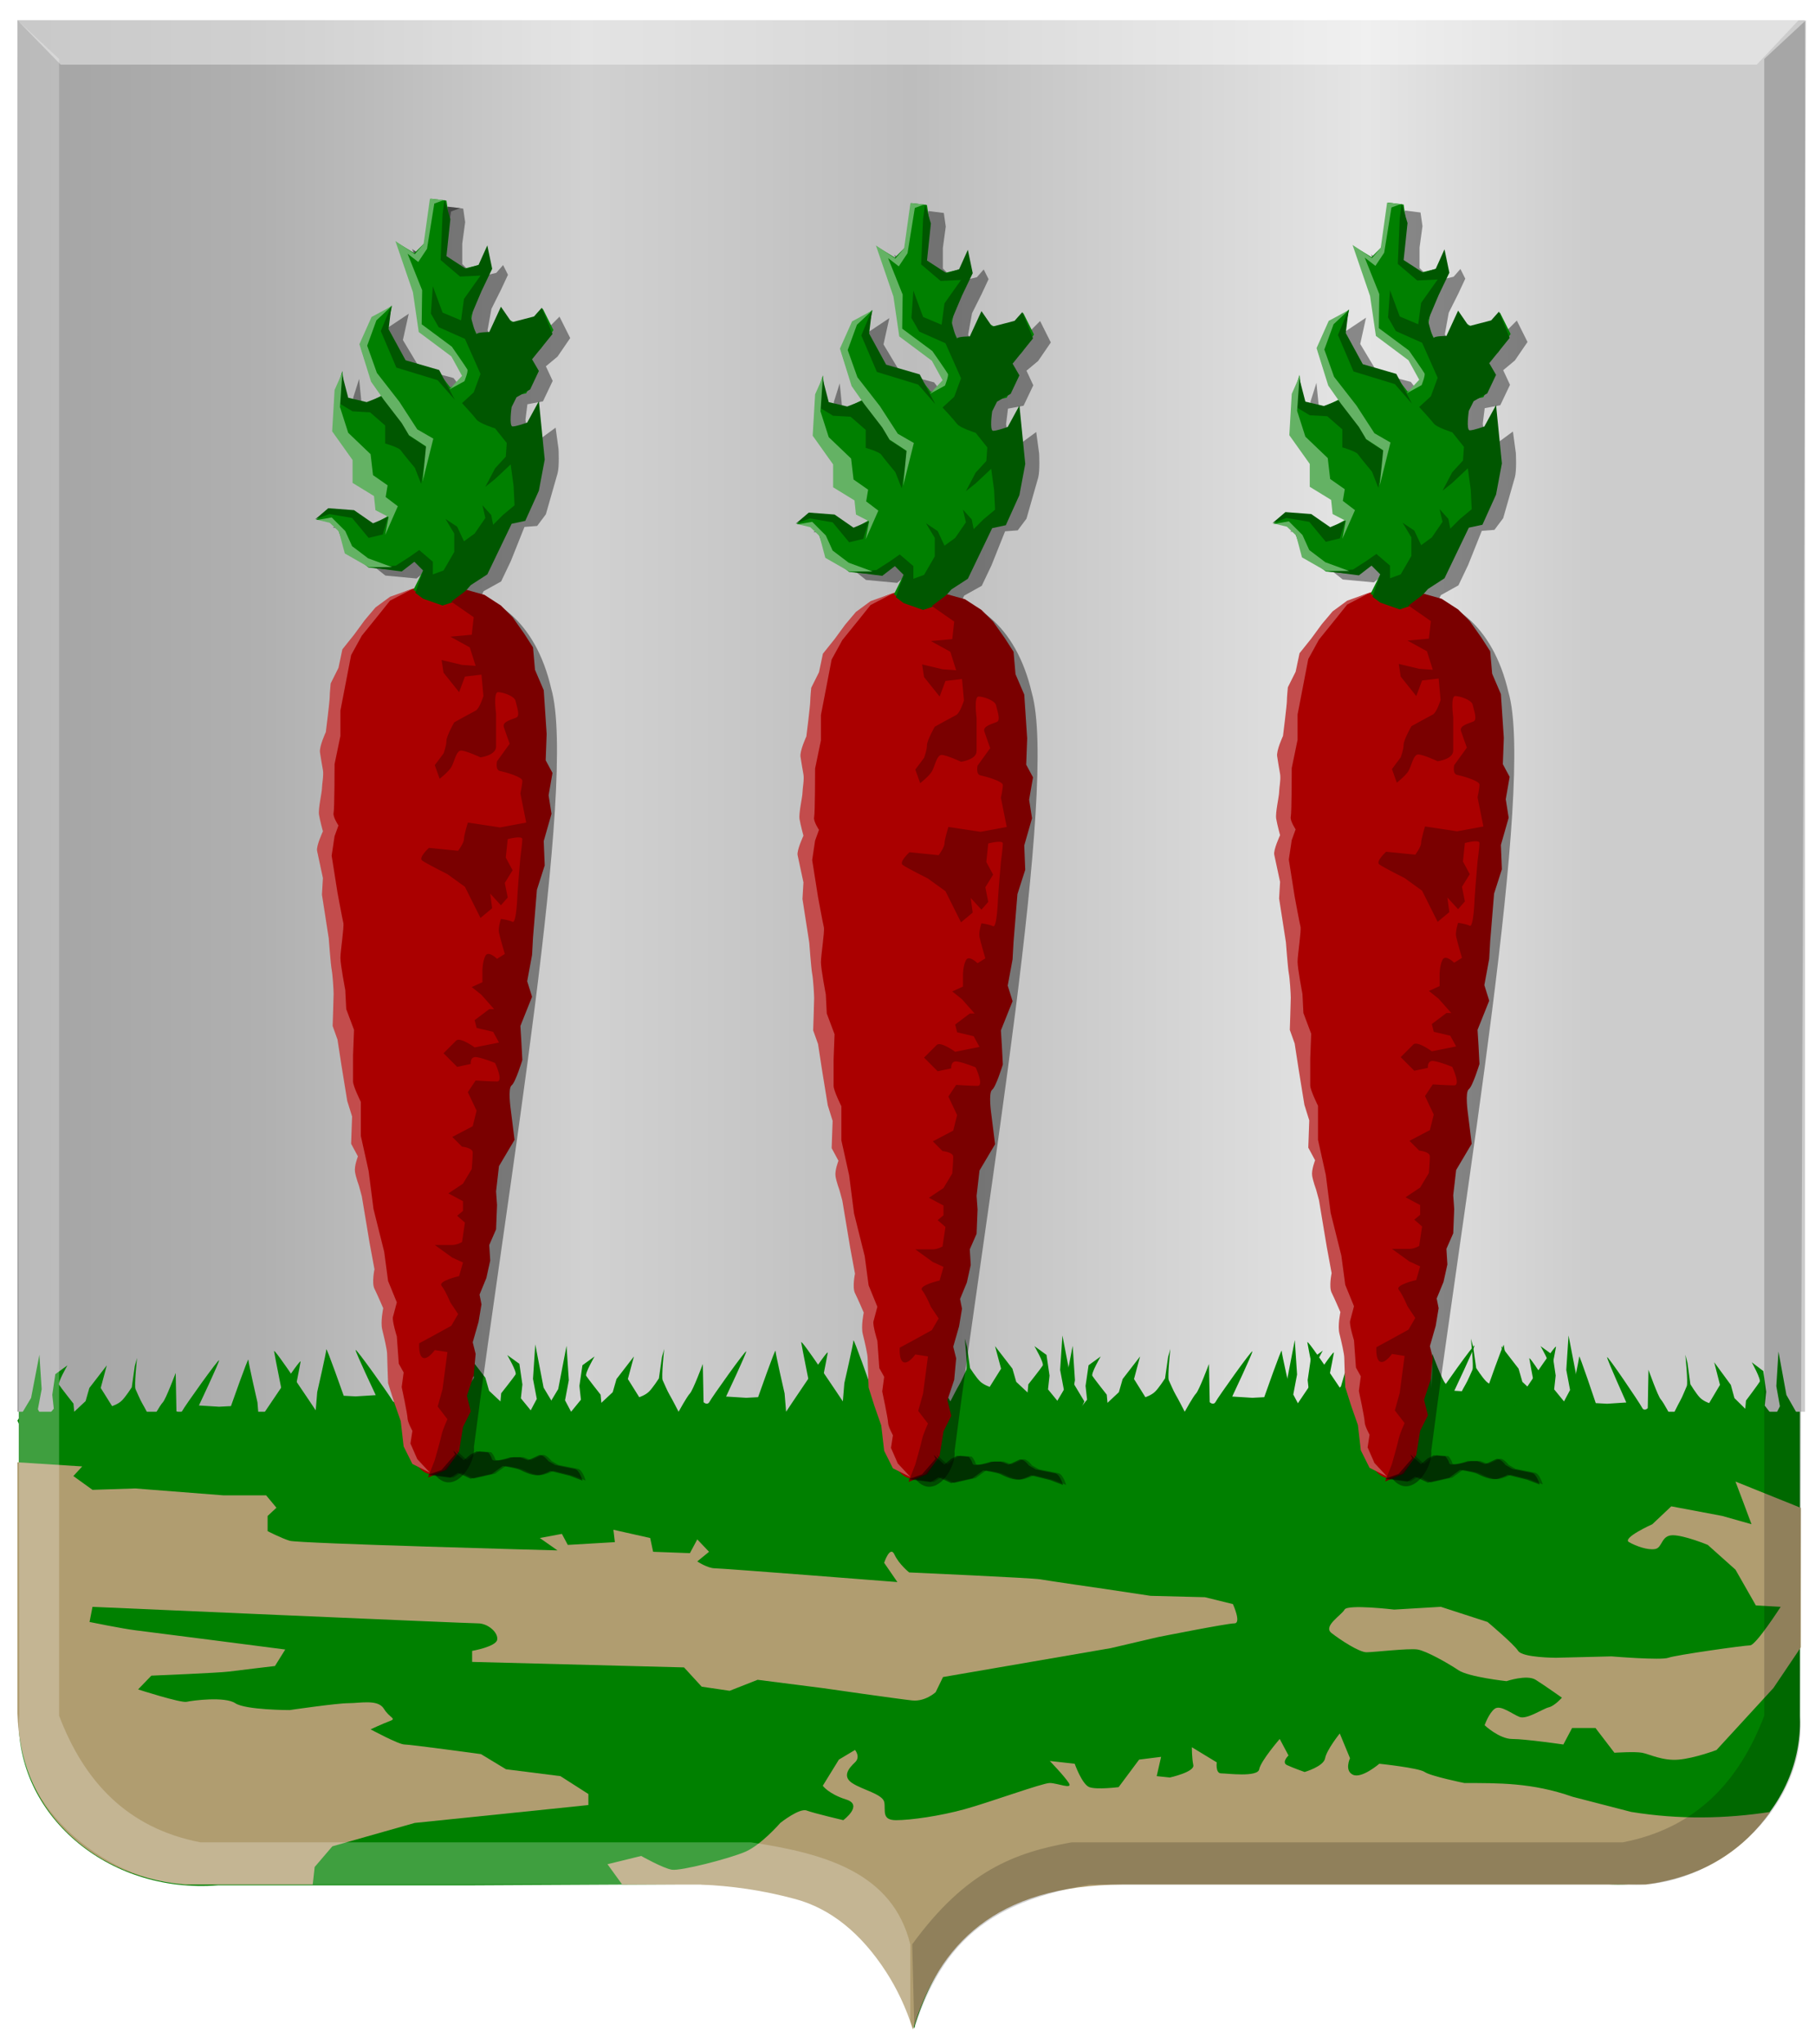 <?xml version="1.0" encoding="UTF-8" standalone="no"?>
<!-- Created with Inkscape (http://www.inkscape.org/) -->

<svg
   xmlns:dc="http://purl.org/dc/elements/1.1/"
   xmlns:cc="http://creativecommons.org/ns#"
   xmlns:rdf="http://www.w3.org/1999/02/22-rdf-syntax-ns#"
   xmlns:svg="http://www.w3.org/2000/svg"
   xmlns="http://www.w3.org/2000/svg"
   xmlns:xlink="http://www.w3.org/1999/xlink"
   xmlns:sodipodi="http://sodipodi.sourceforge.net/DTD/sodipodi-0.dtd"
   xmlns:inkscape="http://www.inkscape.org/namespaces/inkscape"
   width="378.438"
   height="426.156"
   id="svg10176"
   version="1.1"
   inkscape:version="0.48.4 r9939"
   sodipodi:docname="Warm.svg">
  <defs
     id="defs10178">
    <linearGradient
       inkscape:collect="always"
       xlink:href="#linearGradient4070-8-2-8-8-7-0-6-5"
       id="linearGradient10934"
       x1="185.749"
       y1="559.395"
       x2="537.895"
       y2="559.395"
       gradientUnits="userSpaceOnUse"
       gradientTransform="translate(0,1.4286267e-6)" />
    <linearGradient
       inkscape:collect="always"
       xlink:href="#linearGradient4070-8-2-8-8-7-0-6-5"
       id="linearGradient10950"
       x1="-137.087"
       y1="441.06"
       x2="134.511"
       y2="441.06"
       gradientUnits="userSpaceOnUse" />
    <linearGradient
       id="linearGradient4070-8-2-8-8-7-0-6-5">
      <stop
         style="stop-color:#a3a3a3;stop-opacity:1;"
         offset="0"
         id="stop4072-1-2-6-4-1-4-7-9" />
      <stop
         style="stop-color:#b0b0b0;stop-opacity:1;"
         offset="0.143"
         id="stop4074-8-0-7-0-4-8-7-1" />
      <stop
         id="stop4076-6-1-0-3-7-5-9-8"
         offset="0.321"
         style="stop-color:#d1d1d1;stop-opacity:1;" />
      <stop
         style="stop-color:#bdbdbd;stop-opacity:1;"
         offset="0.5"
         id="stop4078-0-2-8-7-6-7-6-1" />
      <stop
         id="stop4080-2-7-1-8-8-3-4-7"
         offset="0.75"
         style="stop-color:#e5e5e5;stop-opacity:1;" />
      <stop
         style="stop-color:#cccccc;stop-opacity:1;"
         offset="0.875"
         id="stop4082-4-7-8-3-2-3-1-8" />
      <stop
         id="stop4084-9-0-3-1-3-0-9-6"
         offset="1"
         style="stop-color:#cccccc;stop-opacity:1;" />
    </linearGradient>
    <linearGradient
       inkscape:collect="always"
       xlink:href="#linearGradient4070-8-2-8-8-7-0-6-5"
       id="linearGradient11007"
       x1="173.173"
       y1="496.023"
       x2="550.581"
       y2="496.023"
       gradientUnits="userSpaceOnUse"
       gradientTransform="translate(0,1.4286267e-6)" />
    <linearGradient
       inkscape:collect="always"
       xlink:href="#linearGradient4070-8-2-8-8-7-0-6-5"
       id="linearGradient11015"
       x1="173.173"
       y1="415.69"
       x2="550.581"
       y2="415.69"
       gradientUnits="userSpaceOnUse"
       gradientTransform="translate(0,1.4286267e-6)" />
    <linearGradient
       inkscape:collect="always"
       xlink:href="#linearGradient4070-8-2-8-8-7-0-6-5"
       id="linearGradient11023"
       x1="173.173"
       y1="338.777"
       x2="550.581"
       y2="338.777"
       gradientUnits="userSpaceOnUse"
       gradientTransform="translate(0,1.4286267e-6)" />
    <linearGradient
       inkscape:collect="always"
       xlink:href="#linearGradient4070-8-2-8-8-7-0-6-5"
       id="linearGradient11031"
       x1="173.173"
       y1="260.111"
       x2="550.581"
       y2="260.111"
       gradientUnits="userSpaceOnUse"
       gradientTransform="translate(0,1.4286267e-6)" />
    <linearGradient
       y2="702.076"
       x2="371.643"
       y1="702.076"
       x1="79.31"
       gradientTransform="matrix(0.278,0,0,0.271,153.978,104.09)"
       gradientUnits="userSpaceOnUse"
       id="linearGradient53229"
       xlink:href="#linearGradient6068-7-8-2-6-8-8-8-2-6-8-95-4-9-8-0-9-7-9-1-4"
       inkscape:collect="always" />
    <linearGradient
       id="linearGradient6068-7-8-2-6-8-8-8-2-6-8-95-4-9-8-0-9-7-9-1-4"
       inkscape:collect="always">
      <stop
         id="stop6070-9-2-0-0-2-4-8-8-2-2-3-5-0-2-3-0-3-9-6-6"
         offset="0"
         style="stop-color:#ffffff;stop-opacity:1;" />
      <stop
         id="stop6072-5-9-0-2-9-0-7-1-0-1-25-5-5-6-4-0-4-6-5-1"
         offset="1"
         style="stop-color:#ffffff;stop-opacity:0;" />
    </linearGradient>
    <linearGradient
       y2="702.076"
       x2="371.643"
       y1="702.076"
       x1="79.31"
       gradientTransform="matrix(0.278,0,0,0.271,153.978,104.09)"
       gradientUnits="userSpaceOnUse"
       id="linearGradient53231"
       xlink:href="#linearGradient6060-3-3-4-8-3-6-0-4-6-9-5-7-4-0-0-1-6-3-5-2"
       inkscape:collect="always" />
    <linearGradient
       id="linearGradient6060-3-3-4-8-3-6-0-4-6-9-5-7-4-0-0-1-6-3-5-2"
       inkscape:collect="always">
      <stop
         id="stop6062-1-5-6-6-5-3-0-6-5-7-8-1-1-3-5-3-5-4-4-1"
         offset="0"
         style="stop-color:#000000;stop-opacity:1;" />
      <stop
         id="stop6064-2-9-0-5-9-6-5-7-1-6-6-1-0-8-3-8-1-8-1-1"
         offset="1"
         style="stop-color:#000000;stop-opacity:0;" />
    </linearGradient>
    <linearGradient
       y2="569.505"
       x2="776.167"
       y1="569.505"
       x1="483.834"
       gradientTransform="matrix(-0.278,0,0,0.27,473.217,140.422)"
       gradientUnits="userSpaceOnUse"
       id="linearGradient53175"
       xlink:href="#linearGradient6130-8-4-0-1-1-8-9-2-6-7-6-7-7-8-7-0-4-6-7-9-0-8"
       inkscape:collect="always" />
    <linearGradient
       id="linearGradient6130-8-4-0-1-1-8-9-2-6-7-6-7-7-8-7-0-4-6-7-9-0-8"
       inkscape:collect="always">
      <stop
         id="stop6132-5-0-1-9-8-8-5-3-4-0-5-2-4-5-3-6-9-0-8-9-0-6"
         offset="0"
         style="stop-color:#000000;stop-opacity:1;" />
      <stop
         id="stop6134-7-7-6-8-4-2-3-9-1-8-3-2-0-9-3-7-5-2-3-2-1-2"
         offset="1"
         style="stop-color:#000000;stop-opacity:0;" />
    </linearGradient>
    <linearGradient
       y2="702.076"
       x2="371.643"
       y1="702.076"
       x1="79.31"
       gradientTransform="matrix(-0.278,0,0,0.27,360.787,104.649)"
       gradientUnits="userSpaceOnUse"
       id="linearGradient53177"
       xlink:href="#linearGradient6060-6-1-3-7-5-6-1-9-8-2-5-2-4-4-5-9-0-4-8-3-5-6-5"
       inkscape:collect="always" />
    <linearGradient
       id="linearGradient6060-6-1-3-7-5-6-1-9-8-2-5-2-4-4-5-9-0-4-8-3-5-6-5"
       inkscape:collect="always">
      <stop
         id="stop6062-8-8-6-5-0-3-3-9-5-6-6-4-1-8-4-9-0-8-6-7-3-0-3"
         offset="0"
         style="stop-color:#000000;stop-opacity:1;" />
      <stop
         id="stop6064-5-9-1-4-2-7-5-5-1-3-9-6-9-8-1-8-4-2-5-1-3-7-9"
         offset="1"
         style="stop-color:#000000;stop-opacity:0;" />
    </linearGradient>
    <linearGradient
       gradientTransform="translate(-171.108,201.464)"
       inkscape:collect="always"
       xlink:href="#linearGradient52768-12-8"
       id="linearGradient52774-5-7"
       x1="374.541"
       y1="93.727"
       x2="384.813"
       y2="93.727"
       gradientUnits="userSpaceOnUse" />
    <linearGradient
       inkscape:collect="always"
       id="linearGradient52768-12-8">
      <stop
         style="stop-color:#ffffff;stop-opacity:1;"
         offset="0"
         id="stop52770-0-3" />
      <stop
         style="stop-color:#ffffff;stop-opacity:0;"
         offset="1"
         id="stop52772-1-8" />
    </linearGradient>
    <linearGradient
       gradientTransform="translate(-84.134,201.818)"
       inkscape:collect="always"
       xlink:href="#linearGradient52768-1-7"
       id="linearGradient52774-8-3"
       x1="374.541"
       y1="93.727"
       x2="384.813"
       y2="93.727"
       gradientUnits="userSpaceOnUse" />
    <linearGradient
       inkscape:collect="always"
       id="linearGradient52768-1-7">
      <stop
         style="stop-color:#ffffff;stop-opacity:1;"
         offset="0"
         id="stop52770-8-1" />
      <stop
         style="stop-color:#ffffff;stop-opacity:0;"
         offset="1"
         id="stop52772-2-0" />
    </linearGradient>
    <linearGradient
       gradientTransform="translate(-127.444,201.862)"
       inkscape:collect="always"
       xlink:href="#linearGradient52768-3"
       id="linearGradient52774-7"
       x1="374.541"
       y1="93.727"
       x2="384.813"
       y2="93.727"
       gradientUnits="userSpaceOnUse" />
    <linearGradient
       inkscape:collect="always"
       id="linearGradient52768-3">
      <stop
         style="stop-color:#ffffff;stop-opacity:1;"
         offset="0"
         id="stop52770-4" />
      <stop
         style="stop-color:#ffffff;stop-opacity:0;"
         offset="1"
         id="stop52772-9" />
    </linearGradient>
    <filter
       color-interpolation-filters="sRGB"
       inkscape:collect="always"
       id="filter53075"
       x="-0.206"
       width="1.411"
       y="-0.078"
       height="1.156">
      <feGaussianBlur
         inkscape:collect="always"
         stdDeviation="0.562"
         id="feGaussianBlur53077" />
    </filter>
    <filter
       color-interpolation-filters="sRGB"
       inkscape:collect="always"
       id="filter53079">
      <feGaussianBlur
         inkscape:collect="always"
         stdDeviation="0.562"
         id="feGaussianBlur53081" />
    </filter>
    <filter
       color-interpolation-filters="sRGB"
       inkscape:collect="always"
       id="filter53083">
      <feGaussianBlur
         inkscape:collect="always"
         stdDeviation="0.562"
         id="feGaussianBlur53085" />
    </filter>
    <filter
       color-interpolation-filters="sRGB"
       inkscape:collect="always"
       id="filter53087">
      <feGaussianBlur
         inkscape:collect="always"
         stdDeviation="0.562"
         id="feGaussianBlur53089" />
    </filter>
    <filter
       color-interpolation-filters="sRGB"
       inkscape:collect="always"
       id="filter53091">
      <feGaussianBlur
         inkscape:collect="always"
         stdDeviation="0.562"
         id="feGaussianBlur53093" />
    </filter>
    <filter
       color-interpolation-filters="sRGB"
       inkscape:collect="always"
       id="filter53095">
      <feGaussianBlur
         inkscape:collect="always"
         stdDeviation="0.562"
         id="feGaussianBlur53097" />
    </filter>
    <filter
       color-interpolation-filters="sRGB"
       inkscape:collect="always"
       id="filter53099">
      <feGaussianBlur
         inkscape:collect="always"
         stdDeviation="0.562"
         id="feGaussianBlur53101" />
    </filter>
    <linearGradient
       inkscape:collect="always"
       xlink:href="#linearGradient4070-8-2-8-8-7-0-6-5"
       id="linearGradient12365"
       x1="172.942"
       y1="348.265"
       x2="552.745"
       y2="348.265"
       gradientUnits="userSpaceOnUse" />
  </defs>
  <sodipodi:namedview
     id="base"
     pagecolor="#ffffff"
     bordercolor="#666666"
     borderopacity="1.0"
     inkscape:pageopacity="0.0"
     inkscape:pageshadow="2"
     inkscape:zoom="0.35"
     inkscape:cx="1181.1348"
     inkscape:cy="83.135918"
     inkscape:document-units="px"
     inkscape:current-layer="layer1"
     showgrid="false"
     fit-margin-top="0"
     fit-margin-left="0"
     fit-margin-right="0"
     fit-margin-bottom="0"
     inkscape:window-width="1600"
     inkscape:window-height="837"
     inkscape:window-x="-8"
     inkscape:window-y="-8"
     inkscape:window-maximized="1" />
  <g
     inkscape:label="Laag 1"
     inkscape:groupmode="layer"
     id="layer1"
     transform="translate(-172.844,-199)">
    <path
       inkscape:connector-curvature="0"
       sodipodi:nodetypes="cccccccc"
       id="path2830-9"
       d="m 363.387,205.569 -186.624,0 0,351.471 c -0.615,20.015 18.215,36.824 41.551,35.001 l 52.52,0 48.44,-0.246 c 18.876,0.852 37.24,3.054 44.247,30.046 7.504,-141.535 7.865,-279.907 -0.134,-416.273 z"
       style="fill:#008000;fill-opacity:1;stroke:#000000;stroke-width:2.295px;stroke-linecap:butt;stroke-linejoin:miter;stroke-opacity:0" />
    <path
       inkscape:connector-curvature="0"
       sodipodi:nodetypes="ccccccccc"
       id="path2830-1-7"
       d="m 363.444,205.565 184.699,0 0,351.477 c 0.608,20.015 -18.161,36.512 -41.256,34.689 l -52.067,-0.446 c -17.26,2.518 -113.953,-35.972 -48.16,0.312 -17.949,1.023 -35.067,3.591 -43.278,30.284 -11.549,-139.035 -9.634,-277.281 0.063,-416.317 z"
       style="fill:#008000;fill-opacity:1;stroke:#000000;stroke-width:2.288px;stroke-linecap:butt;stroke-linejoin:miter;stroke-opacity:0" />
    <rect
       style="fill:url(#linearGradient12365);fill-opacity:1.0;fill-rule:evenodd;stroke:#000000;stroke-width:7.076;stroke-linecap:square;stroke-linejoin:bevel;stroke-miterlimit:4;stroke-opacity:0;stroke-dasharray:none;stroke-dashoffset:0"
       id="rect52655"
       width="372.727"
       height="290.102"
       x="176.48"
       y="203.214" />
    <path
       inkscape:connector-curvature="0"
       style="fill:#008000;fill-opacity:1;stroke:#000000;stroke-width:2.295px;stroke-linecap:butt;stroke-linejoin:miter;stroke-opacity:0"
       d="m 176.48,495.177 2.842,-4.735 1.737,-9.013 0.474,7.184 -0.789,4.18 1.263,2.384 2.052,-2.514 -0.316,-2.874 0.631,-4.311 2.526,-1.829 c 0,0 -2.052,3.527 -1.737,4.049 0.316,0.522 3,3.919 3,3.919 l 0.158,1.698 2.368,-2.221 0.789,-2.743 3.631,-4.703 -1.263,4.703 2.368,3.788 c 0,0 1.263,-0.392 2.052,-1.176 0.789,-0.784 2.052,-2.743 2.052,-2.743 l 0.631,-4.441 0.474,-1.698 c 0,0 -0.631,5.878 -0.316,6.531 0.316,0.653 0.947,2.221 1.421,3.004 0.474,0.784 1.894,3.559 1.894,3.559 0,0 1.737,-3.167 2.368,-3.821 0.632,-0.653 2.684,-6.139 2.684,-6.139 l 0.158,7.968 c 0,0 0.789,0.784 1.263,-0.131 0.474,-0.914 7.628,-10.973 7.628,-10.45 0,0.522 -4.2,9.405 -4.2,9.405 l 4.2,0.261 2.476,-0.131 c 0,0 3.631,-10.319 3.631,-9.666 0,0.653 1.894,8.883 1.894,8.883 l 0.316,3.821 c 0,0 8.841,-13.356 8.683,-12.311 -0.158,1.045 -2.052,10.45 -2.052,10.45 0,0 0,4.833 -0.632,4.964 -0.631,0.131 -54.781,0.261 -54.781,0.261 l -1.579,-3.364 z"
       id="path52657" />
    <path
       inkscape:connector-curvature="0"
       style="fill:#008000;fill-opacity:1;stroke:#000000;stroke-width:2.295px;stroke-linecap:butt;stroke-linejoin:miter;stroke-opacity:0"
       d="m 289.03,493.022 -2.842,-4.735 -1.737,-9.013 -0.474,7.184 0.789,4.18 -1.263,2.384 -2.052,-2.514 0.316,-2.874 -0.631,-4.311 -2.526,-1.829 c 0,0 2.052,3.527 1.737,4.049 -0.316,0.523 -3,3.919 -3,3.919 l -0.158,1.698 -2.368,-2.221 -0.789,-2.743 -3.631,-4.702 1.263,4.702 -2.368,3.788 c 0,0 -1.263,-0.392 -2.052,-1.176 -0.789,-0.784 -2.052,-2.743 -2.052,-2.743 l -0.631,-4.441 -0.474,-1.698 c 0,0 0.631,5.878 0.316,6.531 -0.316,0.653 -0.947,2.221 -1.421,3.004 -0.474,0.784 -1.894,3.559 -1.894,3.559 0,0 -1.737,-3.167 -2.368,-3.821 -0.631,-0.653 -2.684,-6.139 -2.684,-6.139 l -0.158,7.968 c 0,0 -0.789,0.784 -1.263,-0.131 -0.474,-0.914 -7.628,-10.973 -7.628,-10.45 0,0.522 4.2,9.405 4.2,9.405 l -4.2,0.261 -2.476,-0.131 c 0,0 -3.631,-10.319 -3.631,-9.666 0,0.653 -1.894,8.882 -1.894,8.882 l -0.316,3.821 c 0,0 -8.841,-13.356 -8.683,-12.311 0.158,1.045 2.052,10.45 2.052,10.45 0,0 0,4.833 0.631,4.964 0.631,0.131 54.781,0.261 54.781,0.261 l 1.579,-3.364 z"
       id="path52657-1" />
    <path
       inkscape:connector-curvature="0"
       style="fill:#008000;fill-opacity:1;stroke:#000000;stroke-width:2.295px;stroke-linecap:butt;stroke-linejoin:miter;stroke-opacity:0"
       d="m 286.391,493.316 2.842,-4.735 1.737,-9.013 0.474,7.184 -0.789,4.18 1.263,2.384 2.052,-2.514 -0.316,-2.874 0.631,-4.311 2.526,-1.829 c 0,0 -2.052,3.527 -1.737,4.049 0.316,0.522 3,3.919 3,3.919 l 0.158,1.698 2.368,-2.221 0.789,-2.743 3.631,-4.703 -1.263,4.703 2.368,3.788 c 0,0 1.263,-0.392 2.052,-1.176 0.789,-0.784 2.052,-2.743 2.052,-2.743 l 0.631,-4.441 0.474,-1.698 c 0,0 -0.631,5.878 -0.316,6.531 0.316,0.653 0.947,2.221 1.421,3.004 0.474,0.784 1.894,3.559 1.894,3.559 0,0 1.737,-3.167 2.368,-3.821 0.632,-0.653 2.684,-6.139 2.684,-6.139 l 0.158,7.968 c 0,0 0.789,0.784 1.263,-0.131 0.474,-0.914 7.628,-10.973 7.628,-10.45 0,0.522 -4.2,9.405 -4.2,9.405 l 4.2,0.261 2.476,-0.131 c 0,0 3.631,-10.319 3.631,-9.666 0,0.653 1.894,8.883 1.894,8.883 l 0.316,3.821 c 0,0 8.841,-13.356 8.683,-12.311 -0.158,1.045 -2.052,10.45 -2.052,10.45 0,0 0,4.833 -0.632,4.964 -0.631,0.131 -54.781,0.261 -54.781,0.261 l -1.579,-3.364 z"
       id="path52657-7" />
    <path
       inkscape:connector-curvature="0"
       style="fill:#008000;fill-opacity:1;stroke:#000000;stroke-width:2.295px;stroke-linecap:butt;stroke-linejoin:miter;stroke-opacity:0"
       d="m 398.941,491.161 -2.842,-4.735 -1.737,-9.013 -0.474,7.184 0.789,4.18 -1.263,2.384 -2.052,-2.514 0.316,-2.874 -0.631,-4.311 -2.526,-1.829 c 0,0 2.052,3.527 1.737,4.049 -0.316,0.523 -3,3.919 -3,3.919 l -0.158,1.698 -2.368,-2.221 -0.789,-2.743 -3.631,-4.702 1.263,4.702 -2.368,3.788 c 0,0 -1.263,-0.392 -2.052,-1.176 -0.789,-0.784 -2.052,-2.743 -2.052,-2.743 l -0.631,-4.441 -0.474,-1.698 c 0,0 0.631,5.878 0.316,6.531 -0.316,0.653 -0.947,2.221 -1.421,3.004 -0.474,0.784 -1.894,3.559 -1.894,3.559 0,0 -1.737,-3.167 -2.368,-3.821 -0.631,-0.653 -2.684,-6.139 -2.684,-6.139 l -0.158,7.968 c 0,0 -0.789,0.784 -1.263,-0.131 -0.474,-0.914 -7.628,-10.973 -7.628,-10.45 0,0.522 4.2,9.405 4.2,9.405 l -4.2,0.261 -2.476,-0.131 c 0,0 -3.631,-10.319 -3.631,-9.666 0,0.653 -1.894,8.882 -1.894,8.882 l -0.316,3.821 c 0,0 -8.841,-13.356 -8.683,-12.311 0.158,1.045 2.052,10.45 2.052,10.45 0,0 0,4.833 0.631,4.964 0.631,0.131 54.781,0.261 54.781,0.261 l 1.579,-3.364 z"
       id="path52657-1-7" />
    <path
       inkscape:connector-curvature="0"
       style="fill:#008000;fill-opacity:1;stroke:#000000;stroke-width:2.295px;stroke-linecap:butt;stroke-linejoin:miter;stroke-opacity:0"
       d="m 391.925,493.316 2.842,-4.735 1.737,-9.013 0.474,7.184 -0.789,4.18 1.263,2.384 2.052,-2.514 -0.316,-2.874 0.631,-4.311 2.526,-1.829 c 0,0 -2.052,3.527 -1.737,4.049 0.316,0.522 3,3.919 3,3.919 l 0.158,1.698 2.368,-2.221 0.789,-2.743 3.631,-4.703 -1.263,4.703 2.368,3.788 c 0,0 1.263,-0.392 2.052,-1.176 0.789,-0.784 2.052,-2.743 2.052,-2.743 l 0.631,-4.441 0.474,-1.698 c 0,0 -0.631,5.878 -0.316,6.531 0.316,0.653 0.947,2.221 1.421,3.004 0.474,0.784 1.894,3.559 1.894,3.559 0,0 1.737,-3.167 2.368,-3.821 0.632,-0.653 2.684,-6.139 2.684,-6.139 l 0.158,7.968 c 0,0 0.789,0.784 1.263,-0.131 0.474,-0.914 7.628,-10.973 7.628,-10.45 0,0.522 -4.2,9.405 -4.2,9.405 l 4.2,0.261 2.476,-0.131 c 0,0 3.631,-10.319 3.631,-9.666 0,0.653 1.894,8.883 1.894,8.883 l 0.316,3.821 c 0,0 8.841,-13.356 8.683,-12.311 -0.158,1.045 -2.052,10.45 -2.052,10.45 0,0 0,4.833 -0.632,4.964 -0.631,0.131 -54.781,0.261 -54.781,0.261 l -1.579,-3.364 z"
       id="path52657-73" />
    <path
       inkscape:connector-curvature="0"
       style="fill:#008000;fill-opacity:1;stroke:#000000;stroke-width:2.295px;stroke-linecap:butt;stroke-linejoin:miter;stroke-opacity:0"
       d="m 504.475,491.161 -2.842,-4.735 -1.737,-9.013 -0.474,7.184 0.789,4.18 -1.263,2.384 -2.052,-2.514 0.316,-2.874 -0.631,-4.311 -2.526,-1.829 c 0,0 2.052,3.527 1.737,4.049 -0.316,0.523 -3,3.919 -3,3.919 l -0.158,1.698 -2.368,-2.221 -0.789,-2.743 -3.631,-4.702 1.263,4.702 -2.368,3.788 c 0,0 -1.263,-0.392 -2.052,-1.176 -0.789,-0.784 -2.052,-2.743 -2.052,-2.743 l -0.631,-4.441 -0.474,-1.698 c 0,0 0.631,5.878 0.316,6.531 -0.316,0.653 -0.947,2.221 -1.421,3.004 -0.474,0.784 -1.894,3.559 -1.894,3.559 0,0 -1.737,-3.167 -2.368,-3.821 -0.631,-0.653 -2.684,-6.139 -2.684,-6.139 l -0.158,7.968 c 0,0 -0.789,0.784 -1.263,-0.131 -0.474,-0.914 -7.628,-10.973 -7.628,-10.45 0,0.522 4.2,9.405 4.2,9.405 l -4.2,0.261 -2.476,-0.131 c 0,0 -3.631,-10.319 -3.631,-9.666 0,0.653 -1.894,8.882 -1.894,8.882 l -0.316,3.821 c 0,0 -8.841,-13.356 -8.683,-12.311 0.158,1.045 2.052,10.45 2.052,10.45 0,0 0,4.833 0.631,4.964 0.631,0.131 54.781,0.261 54.781,0.261 l 1.579,-3.364 z"
       id="path52657-1-3" />
    <path
       inkscape:connector-curvature="0"
       style="fill:#008000;fill-opacity:1;stroke:#000000;stroke-width:2.295px;stroke-linecap:butt;stroke-linejoin:miter;stroke-opacity:0"
       d="m 438.236,492.108 2.842,-4.735 1.737,-9.013 0.474,7.184 -0.789,4.18 1.263,2.384 2.052,-2.514 -0.316,-2.874 0.631,-4.311 2.526,-1.829 c 0,0 -2.052,3.527 -1.737,4.049 0.316,0.522 3,3.919 3,3.919 l 0.158,1.698 2.368,-2.221 0.789,-2.743 3.631,-4.703 -1.263,4.703 2.368,3.788 c 0,0 1.263,-0.392 2.052,-1.176 0.789,-0.784 2.052,-2.743 2.052,-2.743 l 0.631,-4.441 0.474,-1.698 c 0,0 -0.631,5.878 -0.316,6.531 0.316,0.653 0.947,2.221 1.421,3.004 0.474,0.784 1.894,3.559 1.894,3.559 0,0 1.737,-3.167 2.368,-3.821 0.632,-0.653 2.684,-6.139 2.684,-6.139 l 0.158,7.968 c 0,0 0.789,0.784 1.263,-0.131 0.474,-0.914 7.628,-10.973 7.628,-10.45 0,0.522 -4.2,9.405 -4.2,9.405 l 4.2,0.261 2.476,-0.131 c 0,0 3.631,-10.319 3.631,-9.666 0,0.653 1.894,8.883 1.894,8.883 l 0.316,3.821 c 0,0 8.841,-13.356 8.683,-12.311 -0.158,1.045 -2.052,10.45 -2.052,10.45 0,0 0,4.833 -0.632,4.964 -0.631,0.131 -54.781,0.261 -54.781,0.261 L 438.236,492.108 z"
       id="path52657-9" />
    <path
       inkscape:connector-curvature="0"
       style="fill:#008000;fill-opacity:1;stroke:#000000;stroke-width:2.245px;stroke-linecap:butt;stroke-linejoin:miter;stroke-opacity:0"
       d="m 548.033,494.559 -2.71,-4.749 -1.656,-9.04 -0.452,7.205 0.753,4.192 -1.205,2.391 -1.958,-2.522 0.301,-2.882 -0.602,-4.323 -2.409,-1.834 c 0,0 1.958,3.537 1.656,4.061 -0.301,0.524 -2.861,3.93 -2.861,3.93 l -0.151,1.703 -2.259,-2.227 -0.753,-2.751 -3.463,-4.716 1.205,4.716 -2.259,3.799 c 0,0 -1.205,-0.393 -1.958,-1.179 -0.753,-0.786 -1.958,-2.751 -1.958,-2.751 l -0.602,-4.454 -0.452,-1.703 c 0,0 0.602,5.895 0.301,6.55 -0.301,0.655 -0.903,2.227 -1.355,3.013 -0.452,0.786 -1.807,3.57 -1.807,3.57 0,0 -1.656,-3.177 -2.259,-3.832 -0.602,-0.655 -2.56,-6.157 -2.56,-6.157 l -0.151,7.992 c 0,0 -0.753,0.786 -1.205,-0.131 -0.452,-0.917 -7.275,-11.005 -7.275,-10.481 0,0.524 4.006,9.433 4.006,9.433 l -4.006,0.262 -2.362,-0.131 c 0,0 -3.463,-10.35 -3.463,-9.695 0,0.655 -1.807,8.909 -1.807,8.909 l -0.301,3.832 c 0,0 -8.432,-13.396 -8.282,-12.347 0.151,1.048 1.958,10.481 1.958,10.481 0,0 0,4.847 0.602,4.978 0.602,0.131 52.251,0.262 52.251,0.262 l 1.506,-3.374 z"
       id="path52657-1-9" />
    <path
       inkscape:connector-curvature="0"
       style="fill:#000000;fill-opacity:0.406;stroke:#000000;stroke-width:1px;stroke-linecap:butt;stroke-linejoin:miter;stroke-opacity:0;filter:url(#filter53099)"
       d="m 266.614,262.258 c -2.861,-12.412 -15.748,-10.877 -18,0.5 -3.011,21.879 3.325,45.428 6.295,68.375 1.717,6.125 4.903,1.949 4.685,0 2.965,-22.993 9.427,-60.523 7.021,-68.875 z"
       id="path52742"
       sodipodi:nodetypes="ccccc"
       transform="matrix(2.295,0,0,2.296,-223.9,-258.693)" />
    <path
       inkscape:connector-curvature="0"
       style="fill:#000000;fill-opacity:0.406;stroke:#000000;stroke-width:1px;stroke-linecap:butt;stroke-linejoin:miter;stroke-opacity:0;filter:url(#filter53095)"
       d="m 255.616,254.036 0.972,-1.945 -0.972,-0.795 -1.237,0.972 -2.828,-0.265 -2.121,-1.679 -0.619,-1.679 -0.884,-0.972 -1.149,0 1.149,-0.884 1.856,0.177 2.121,1.149 1.414,-0.795 c 0,0 -1.061,-1.679 -1.326,-2.475 -0.265,-0.795 -1.768,-2.74 -1.856,-3.094 -0.088,-0.354 -1.591,-2.386 -1.591,-2.74 0,-0.354 0.088,-3.182 0.088,-3.182 l 0.53,-1.679 0.265,2.652 1.945,0.265 1.414,-0.707 c 0,0 -1.061,-1.591 -1.237,-2.121 -0.177,-0.53 -0.707,-2.21 -0.707,-2.21 l 0.972,-2.563 1.856,-1.237 -0.53,2.386 1.591,2.652 3.005,0.795 1.237,1.591 c 0,0 1.237,-0.707 1.237,-1.061 0,-0.354 -1.149,-2.033 -1.149,-2.033 0,0 -2.74,-1.856 -2.828,-2.386 -0.088,-0.53 -0.354,-3.094 -0.354,-3.094 l -0.972,-2.74 -0.795,-1.856 1.591,0.972 0.884,-0.884 0.442,-2.652 0.177,-1.414 1.414,0.177 0.177,1.237 -0.265,1.945 0,1.856 1.237,1.237 1.856,-0.442 0.619,-0.707 0.442,0.884 -0.619,1.326 -0.884,1.768 -0.354,1.945 0.619,1.237 1.237,-0.088 0.795,-1.856 1.414,0.795 1.679,-0.53 0.795,-0.795 0.972,1.945 -1.149,1.679 -1.061,0.884 0.619,1.326 -0.884,1.856 -1.414,0.265 -0.177,1.414 0.265,1.768 1.149,-0.088 1.326,-0.972 0.265,1.945 c 0,0 0.088,1.591 -0.088,2.21 -0.177,0.619 -1.061,3.712 -1.061,3.712 l -0.795,1.061 -1.149,0.088 -1.237,3.094 -0.884,1.856 -1.591,0.884 -0.265,0.53 -1.237,1.237 -1.856,-0.265 -1.503,-0.884 z"
       id="path52744"
       transform="matrix(2.295,0,0,2.296,-223.9,-258.693)" />
    <path
       inkscape:connector-curvature="0"
       style="fill:#000000;fill-opacity:0.406;stroke:#000000;stroke-width:1px;stroke-linecap:butt;stroke-linejoin:miter;stroke-opacity:0;filter:url(#filter53091)"
       d="m 309.924,262.214 c -2.861,-12.412 -15.748,-10.877 -18,0.5 -3.011,21.879 3.325,45.428 6.295,68.375 1.717,6.125 4.903,1.949 4.685,0 2.965,-22.993 9.427,-60.523 7.021,-68.875 z"
       id="path52742-6"
       sodipodi:nodetypes="ccccc"
       transform="matrix(2.295,0,0,2.296,-223.9,-258.693)" />
    <path
       inkscape:connector-curvature="0"
       style="fill:#000000;fill-opacity:0.406;stroke:#000000;stroke-width:1px;stroke-linecap:butt;stroke-linejoin:miter;stroke-opacity:0;filter:url(#filter53087)"
       d="m 298.926,253.992 0.972,-1.945 -0.972,-0.795 -1.237,0.972 -2.828,-0.265 -2.121,-1.679 -0.619,-1.679 -0.884,-0.972 -1.149,0 1.149,-0.884 1.856,0.177 2.121,1.149 1.414,-0.795 c 0,0 -1.061,-1.679 -1.326,-2.475 -0.265,-0.795 -1.768,-2.74 -1.856,-3.094 -0.088,-0.354 -1.591,-2.386 -1.591,-2.74 0,-0.354 0.088,-3.182 0.088,-3.182 l 0.53,-1.679 0.265,2.652 1.945,0.265 1.414,-0.707 c 0,0 -1.061,-1.591 -1.237,-2.121 -0.177,-0.53 -0.707,-2.21 -0.707,-2.21 l 0.972,-2.563 1.856,-1.237 -0.53,2.386 1.591,2.652 3.005,0.795 1.237,1.591 c 0,0 1.237,-0.707 1.237,-1.061 0,-0.354 -1.149,-2.033 -1.149,-2.033 0,0 -2.74,-1.856 -2.828,-2.386 -0.088,-0.53 -0.354,-3.094 -0.354,-3.094 l -0.972,-2.74 -0.795,-1.856 1.591,0.972 0.884,-0.884 0.442,-2.652 0.177,-1.414 1.414,0.177 0.177,1.237 -0.265,1.945 0,1.856 1.237,1.237 1.856,-0.442 0.619,-0.707 0.442,0.884 -0.619,1.326 -0.884,1.768 -0.354,1.945 0.619,1.237 1.237,-0.088 0.795,-1.856 1.414,0.795 1.679,-0.53 0.795,-0.795 0.972,1.945 -1.149,1.679 -1.061,0.884 0.619,1.326 -0.884,1.856 -1.414,0.265 -0.177,1.414 0.265,1.768 1.149,-0.088 1.326,-0.972 0.265,1.945 c 0,0 0.088,1.591 -0.088,2.21 -0.177,0.619 -1.061,3.712 -1.061,3.712 l -0.795,1.061 -1.149,0.088 -1.237,3.094 -0.884,1.856 -1.591,0.884 -0.265,0.53 -1.237,1.237 -1.856,-0.265 -1.503,-0.884 z"
       id="path52744-6"
       transform="matrix(2.295,0,0,2.296,-223.9,-258.693)" />
    <path
       inkscape:connector-curvature="0"
       style="fill:#000000;fill-opacity:0.406;stroke:#000000;stroke-width:1px;stroke-linecap:butt;stroke-linejoin:miter;stroke-opacity:0;filter:url(#filter53083)"
       d="m 222.95,261.86 c -2.861,-12.412 -15.748,-10.877 -18,0.5 -3.011,21.879 3.325,45.428 6.295,68.375 1.717,6.125 4.903,1.949 4.685,0 2.965,-22.993 9.427,-60.523 7.021,-68.875 z"
       id="path52742-64"
       sodipodi:nodetypes="ccccc"
       transform="matrix(2.295,0,0,2.296,-223.9,-258.693)" />
    <path
       inkscape:connector-curvature="0"
       style="fill:#000000;fill-opacity:0.406;stroke:#000000;stroke-width:1px;stroke-linecap:butt;stroke-linejoin:miter;stroke-opacity:0;filter:url(#filter53079)"
       d="m 211.952,253.638 0.972,-1.945 -0.972,-0.795 -1.237,0.972 -2.828,-0.265 -2.121,-1.679 -0.619,-1.679 -0.884,-0.972 -1.149,0 1.149,-0.884 1.856,0.177 2.121,1.149 1.414,-0.795 c 0,0 -1.061,-1.679 -1.326,-2.475 -0.265,-0.795 -1.768,-2.74 -1.856,-3.094 -0.088,-0.354 -1.591,-2.386 -1.591,-2.74 0,-0.354 0.088,-3.182 0.088,-3.182 l 0.53,-1.679 0.265,2.652 1.945,0.265 1.414,-0.707 c 0,0 -1.061,-1.591 -1.237,-2.121 -0.177,-0.53 -0.707,-2.21 -0.707,-2.21 l 0.972,-2.563 1.856,-1.237 -0.53,2.386 1.591,2.652 3.005,0.795 1.237,1.591 c 0,0 1.237,-0.707 1.237,-1.061 0,-0.354 -1.149,-2.033 -1.149,-2.033 0,0 -2.74,-1.856 -2.828,-2.386 -0.088,-0.53 -0.354,-3.094 -0.354,-3.094 l -0.972,-2.74 -0.795,-1.856 1.591,0.972 0.884,-0.884 0.442,-2.652 0.177,-1.414 1.414,0.177 0.177,1.237 -0.265,1.945 0,1.856 1.237,1.237 1.856,-0.442 0.619,-0.707 0.442,0.884 -0.619,1.326 -0.884,1.768 -0.354,1.945 0.619,1.237 1.237,-0.088 0.795,-1.856 1.414,0.795 1.679,-0.53 0.795,-0.795 0.972,1.945 -1.149,1.679 -1.061,0.884 0.619,1.326 -0.884,1.856 -1.414,0.265 -0.177,1.414 0.265,1.768 1.149,-0.088 1.326,-0.972 0.265,1.945 c 0,0 0.088,1.591 -0.088,2.21 -0.177,0.619 -1.061,3.712 -1.061,3.712 l -0.795,1.061 -1.149,0.088 -1.237,3.094 -0.884,1.856 -1.591,0.884 -0.265,0.53 -1.237,1.237 -1.856,-0.265 -1.503,-0.884 z"
       id="path52744-0"
       transform="matrix(2.295,0,0,2.296,-223.9,-258.693)" />
    <path
       inkscape:connector-curvature="0"
       style="fill:#000000;fill-opacity:0.406;stroke:#000000;stroke-width:1px;stroke-linecap:butt;stroke-linejoin:miter;stroke-opacity:0;filter:url(#filter53075)"
       d="m 214.692,218.239 -1.237,-0.133 -0.575,4.11 -0.795,0.928 -1.768,-1.193 1.591,4.64 0.53,3.624 2.961,2.21 0.972,1.768 -1.149,1.237 1.37,-0.751 c 0,0 0.354,-0.884 0.265,-1.061 -0.088,-0.177 -1.414,-2.077 -1.414,-2.077 l -2.74,-2.033 0.044,-3.094 -1.326,-3.315 0.972,0.751 0.795,-1.193 0.663,-4.11 0.84,-0.309 z"
       id="path52748-1"
       transform="matrix(2.295,0,0,2.296,-223.9,-258.693)" />
    <path
       inkscape:connector-curvature="0"
       style="fill:#aa0000;fill-opacity:1;stroke:#000000;stroke-width:2.295px;stroke-linecap:butt;stroke-linejoin:miter;stroke-opacity:0"
       d="m 384.466,341.778 c -6.566,-28.493 -36.136,-24.968 -41.304,1.148 -6.908,50.226 7.63,104.282 14.444,156.959 3.939,14.061 11.251,4.473 10.749,0 6.804,-52.782 21.632,-138.935 16.11,-158.107 z"
       id="path52742-65"
       sodipodi:nodetypes="ccccc" />
    <path
       inkscape:connector-curvature="0"
       style="fill:#008000;fill-opacity:1;stroke:#000000;stroke-width:2.295px;stroke-linecap:butt;stroke-linejoin:miter;stroke-opacity:0"
       d="m 359.229,322.905 2.231,-4.464 -2.231,-1.826 -2.839,2.232 -6.49,-0.609 -4.868,-3.855 -1.42,-3.855 -2.028,-2.232 -2.637,0 2.637,-2.029 4.259,0.406 4.868,2.638 3.245,-1.826 c 0,0 -2.434,-3.855 -3.042,-5.681 -0.608,-1.826 -4.056,-6.29 -4.259,-7.102 -0.203,-0.812 -3.651,-5.478 -3.651,-6.29 0,-0.812 0.203,-7.304 0.203,-7.304 l 1.217,-3.855 0.608,6.087 4.462,0.609 3.245,-1.623 c 0,0 -2.434,-3.652 -2.839,-4.87 -0.406,-1.217 -1.623,-5.073 -1.623,-5.073 l 2.231,-5.884 4.259,-2.841 -1.217,5.478 3.651,6.087 6.896,1.826 2.84,3.652 c 0,0 2.839,-1.623 2.839,-2.435 0,-0.812 -2.637,-4.667 -2.637,-4.667 0,0 -6.287,-4.261 -6.49,-5.478 -0.203,-1.217 -0.811,-7.102 -0.811,-7.102 l -2.231,-6.29 -1.825,-4.261 3.651,2.232 2.028,-2.029 1.014,-6.087 0.406,-3.246 3.245,0.406 0.406,2.841 -0.609,4.464 0,4.261 2.84,2.841 4.259,-1.014 1.42,-1.623 1.014,2.029 -1.42,3.044 -2.028,4.058 -0.811,4.464 1.42,2.841 2.839,-0.203 1.825,-4.261 3.245,1.826 3.854,-1.217 1.825,-1.826 2.231,4.464 -2.637,3.855 -2.434,2.029 1.42,3.044 -2.028,4.261 -3.245,0.609 -0.406,3.246 0.608,4.058 2.637,-0.203 3.042,-2.232 0.608,4.464 c 0,0 0.203,3.652 -0.203,5.073 -0.406,1.42 -2.434,8.522 -2.434,8.522 l -1.825,2.435 -2.637,0.203 -2.839,7.102 -2.028,4.261 -3.651,2.029 -0.608,1.217 -2.839,2.841 -4.259,-0.609 -3.448,-2.029 z"
       id="path52744-1" />
    <path
       inkscape:connector-curvature="0"
       style="fill:#005700;fill-opacity:1;stroke:#000000;stroke-width:2.295px;stroke-linecap:butt;stroke-linejoin:miter;stroke-opacity:0"
       d="m 359.635,323.514 1.623,-4.667 -1.825,-1.826 -2.637,2.029 -6.287,-0.812 5.071,-0.406 2.839,-1.826 2.028,-1.42 2.839,2.435 0,2.638 2.231,-0.812 2.231,-3.855 0,-3.855 -1.825,-3.044 2.434,1.623 1.42,3.044 2.231,-1.623 2.231,-3.246 -0.608,-2.638 1.825,2.029 0.406,2.029 2.028,-2.029 2.434,-2.029 -0.203,-4.058 -0.608,-4.464 -3.245,3.044 -2.028,1.623 2.028,-3.855 2.231,-2.435 0.203,-2.841 -2.434,-3.044 c 0,0 -3.245,-1.014 -3.854,-1.826 -0.608,-0.812 -3.042,-3.449 -3.042,-3.449 l 2.434,-2.232 1.42,-3.855 -3.245,-7.304 -5.476,-2.435 -1.623,-2.841 0.406,-5.681 2.028,5.478 3.854,1.623 0.608,-4.464 3.448,-4.87 -4.259,0.203 -4.056,-3.449 0.406,-9.536 0.406,-3.044 1.217,4.058 -0.811,7.71 4.056,2.638 2.637,-0.812 1.825,-4.058 1.014,4.87 -2.231,4.667 -2.231,5.275 c 0,0 1.014,4.058 1.217,3.652 0.203,-0.406 2.637,-0.406 2.637,-0.406 l 2.434,-5.275 2.231,3.246 4.665,-1.217 1.623,-1.826 2.231,5.478 -4.259,5.275 1.42,2.435 -1.825,3.855 -2.839,1.623 -1.014,2.029 c 0,0 -0.608,4.058 0.203,4.058 0.811,0 3.042,-0.812 3.042,-0.812 l 2.434,-4.464 1.217,12.174 -1.217,6.493 -2.84,6.29 -2.839,0.609 -5.071,10.551 -3.448,2.232 -2.839,3.246 -3.042,1.014 -4.056,-1.42 -1.623,-1.217 z"
       id="path52746-09"
       sodipodi:nodetypes="cccccccccccccccccccccccccccccccscccccccccccccccccccccccscccccccccccscccccccccccc" />
    <path
       inkscape:connector-curvature="0"
       style="fill:#64b264;fill-opacity:1;stroke:#000000;stroke-width:2.295px;stroke-linecap:butt;stroke-linejoin:miter;stroke-opacity:0"
       d="m 365.517,241.643 -2.84,-0.304 -1.318,9.435 -1.825,2.13 -4.056,-2.739 3.651,10.652 1.217,8.319 6.794,5.073 2.231,4.058 -2.637,2.841 3.144,-1.725 c 0,0 0.811,-2.029 0.608,-2.435 -0.203,-0.406 -3.245,-4.768 -3.245,-4.768 l -6.287,-4.667 0.101,-7.102 -3.042,-7.609 2.231,1.725 1.825,-2.739 1.521,-9.435 1.927,-0.71 z"
       id="path52748-9" />
    <path
       inkscape:connector-curvature="0"
       style="fill:#005700;fill-opacity:1;stroke:#000000;stroke-width:2.295px;stroke-linecap:butt;stroke-linejoin:miter;stroke-opacity:0"
       d="m 354.666,263.556 -2.231,5.377 3.245,7.609 8.62,2.638 3.549,4.058 -3.245,-6.189 -6.997,-2.029 -3.549,-6.493 0.608,-4.971 z"
       id="path52750-6" />
    <path
       inkscape:connector-curvature="0"
       style="fill:#005700;fill-opacity:1;stroke:#000000;stroke-width:2.295px;stroke-linecap:butt;stroke-linejoin:miter;stroke-opacity:0"
       d="m 344.322,277.76 -0.304,6.391 2.535,1.522 3.651,0.203 3.144,2.739 0,3.754 c 0,0 2.839,0.812 3.245,1.42 0.406,0.609 2.941,3.652 2.941,3.652 l 1.318,3.348 1.217,-7.609 -3.752,-2.435 -1.623,-3.246 -4.056,-4.971 -3.144,1.217 -3.854,-0.913 -1.318,-5.073 z"
       id="path52752-83" />
    <path
       inkscape:connector-curvature="0"
       style="fill:#64b264;fill-opacity:1;stroke:#000000;stroke-width:2.295px;stroke-linecap:butt;stroke-linejoin:miter;stroke-opacity:0"
       d="m 354.666,263.759 -4.158,2.232 -2.535,5.681 2.434,7.812 2.637,3.754 3.752,4.87 1.521,2.536 3.549,2.333 -0.71,7.304 2.231,-8.928 -3.347,-1.928 -3.752,-5.783 -4.665,-5.986 -2.028,-5.681 1.927,-5.275 3.144,-2.942 z"
       id="path52754-48" />
    <path
       inkscape:connector-curvature="0"
       style="fill:#64b264;fill-opacity:1;stroke:#000000;stroke-width:2.295px;stroke-linecap:butt;stroke-linejoin:miter;stroke-opacity:0"
       d="m 344.423,277.557 -1.623,3.652 -0.507,8.623 4.259,5.986 0,4.768 4.462,2.739 0.304,2.942 2.738,1.42 -0.71,3.754 2.637,-5.986 -2.535,-1.928 0.406,-2.435 -3.042,-2.13 -0.507,-4.362 -4.665,-4.464 -1.724,-5.377 0.507,-7.203 z"
       id="path52756-4" />
    <path
       inkscape:connector-curvature="0"
       style="fill:#005700;fill-opacity:1;stroke:#000000;stroke-width:2.295px;stroke-linecap:butt;stroke-linejoin:miter;stroke-opacity:0"
       d="m 338.744,308.195 2.738,-2.333 5.375,0.406 3.955,2.739 3.144,-1.319 -1.115,3.652 -2.941,0.71 -3.448,-4.159 -4.766,-0.812 -2.941,1.116 z"
       id="path52758-9" />
    <path
       inkscape:connector-curvature="0"
       style="fill:#64b264;fill-opacity:1;stroke:#000000;stroke-width:2.295px;stroke-linecap:butt;stroke-linejoin:miter;stroke-opacity:0"
       d="m 339.252,308.296 2.535,0.609 1.927,1.826 1.217,4.565 4.969,2.841 4.868,0 -4.969,-1.826 -3.347,-2.536 -1.42,-3.145 -2.839,-2.841 -2.941,0.507 z"
       id="path52760-9" />
    <path
       inkscape:connector-curvature="0"
       style="fill:#7a0000;fill-opacity:1;stroke:#000000;stroke-width:2.295px;stroke-linecap:butt;stroke-linejoin:miter;stroke-opacity:0"
       d="m 370.384,322.905 -3.245,2.435 4.665,3.246 -0.406,3.652 -4.462,0.406 4.056,2.232 1.217,3.855 -2.839,-0.203 -4.259,-1.014 0.406,2.638 3.245,4.058 1.217,-3.246 3.448,-0.406 0.406,4.464 c 0,0 -0.811,2.638 -1.623,3.044 -0.811,0.406 -4.462,2.435 -4.462,2.435 0,0 -1.623,2.841 -1.623,3.855 0,1.014 -0.608,2.638 -0.608,2.638 l -1.825,2.435 1.014,2.841 c 0,0 1.825,-1.42 2.434,-2.435 0.608,-1.014 1.014,-3.449 2.028,-3.449 1.014,0 4.056,1.42 4.056,1.42 0,0 3.245,-0.406 3.245,-2.232 0,-1.826 0,-6.899 0,-6.899 0,0 -0.608,-4.464 0.406,-4.464 1.014,0 3.448,0.812 3.651,1.826 0.203,1.014 1.014,3.044 0.203,3.449 -0.811,0.406 -3.042,0.812 -2.637,2.029 0.406,1.217 1.217,3.449 1.217,3.449 l -2.637,3.652 c 0,0 -0.406,1.826 0.608,2.029 1.014,0.203 4.665,1.217 4.665,2.029 0,0.812 -0.406,2.638 -0.406,2.638 l 1.217,6.087 -5.476,1.015 -6.693,-1.015 c 0,0 -0.811,2.638 -0.811,3.449 0,0.812 -1.217,2.435 -1.217,2.435 l -6.085,-0.609 c 0,0 -2.231,2.029 -1.42,2.638 0.811,0.609 5.273,2.841 5.273,2.841 l 3.651,2.638 3.245,6.493 2.434,-2.029 -0.406,-3.044 2.231,2.435 1.42,-1.623 -0.608,-3.044 1.623,-2.638 -1.42,-2.638 0.406,-3.855 c 0,0 3.042,-0.812 3.042,0 0,0.812 -0.406,3.855 -0.406,3.855 l -0.406,4.87 -0.203,2.841 c 0,0 -0.203,6.087 -1.014,5.681 -0.811,-0.406 -2.434,-0.609 -2.434,-0.609 0,0 -0.608,1.826 -0.406,2.841 0.203,1.014 1.217,4.464 1.217,4.464 l -1.623,1.014 c 0,0 -1.825,-1.826 -2.434,-0.609 -0.608,1.217 -0.608,3.044 -0.608,3.044 l 0,2.435 -2.231,1.015 2.028,1.623 2.637,2.98 -1.014,0 -3.042,2.295 0.406,1.623 3.448,0.812 1.217,2.232 -5.07,1.015 c 0,0 -3.042,-2.232 -3.854,-1.42 -0.811,0.812 -2.637,2.638 -2.637,2.638 l 2.839,2.841 2.839,-0.609 c 0,0 -0.203,-1.623 1.217,-1.42 1.42,0.203 3.854,1.217 3.854,1.217 0,0 1.825,3.855 0.406,3.855 -1.42,0 -4.462,-0.203 -4.462,-0.203 l -1.623,2.435 1.825,3.855 -0.811,3.246 -4.259,2.232 2.028,2.029 c 0,0 2.231,0.203 2.231,1.217 0,1.014 -0.203,3.449 -0.203,3.449 l -1.825,3.044 -3.042,2.029 3.042,1.623 0,2.029 -1.217,1.014 1.623,1.42 -0.608,4.058 c 0,0 -1.014,0.609 -2.028,0.609 -1.014,0 -3.651,0 -3.651,0 l 3.651,2.638 2.231,1.015 -0.811,2.841 c 0,0 -4.462,1.015 -3.651,2.029 0.811,1.014 1.825,3.449 1.825,3.449 l 1.623,2.435 -1.42,2.435 -4.056,2.232 -2.637,1.42 c 0,0 -0.203,2.638 0.811,3.044 1.014,0.406 2.434,-1.623 2.434,-1.623 l 2.637,0.406 -1.014,7.71 -1.014,3.652 2.028,2.638 c 0,0 -1.014,2.232 -1.217,3.246 -0.203,1.015 -1.42,5.275 -1.42,5.275 l -1.42,3.652 3.854,-1.623 2.637,-3.855 0.811,-5.073 1.623,-3.246 -0.811,-3.246 1.42,-4.261 0.406,-4.464 -0.608,-2.435 1.217,-4.261 0.608,-3.652 -0.406,-2.029 1.42,-3.449 0.811,-3.652 -0.203,-3.246 1.42,-3.246 0.203,-5.073 -0.203,-2.841 0.608,-5.275 3.245,-5.478 -0.811,-6.493 c 0,0 -0.608,-4.261 0.203,-4.87 0.811,-0.609 2.231,-5.275 2.231,-5.275 l -0.203,-3.855 -0.203,-3.246 2.434,-6.087 -1.014,-3.246 1.014,-5.478 0.203,-3.652 0.811,-9.942 1.623,-5.073 -0.203,-5.073 1.623,-5.681 -0.608,-3.855 0.811,-4.667 -1.42,-2.638 0.203,-5.478 -0.608,-9.131 -1.825,-4.261 -0.406,-4.667 -1.825,-2.841 -2.434,-3.449 -2.434,-2.435 -3.448,-2.232 -3.651,-1.014 z"
       id="path52762-2" />
    <path
       inkscape:connector-curvature="0"
       style="fill:#000000;fill-opacity:0.298;stroke:#000000;stroke-width:2.295px;stroke-linecap:butt;stroke-linejoin:miter;stroke-opacity:0"
       d="m 368.559,503.081 -2.839,3.246 -2.839,1.014 4.665,0.609 1.623,-1.014 2.637,1.217 4.462,-1.014 2.231,-1.623 c 0,0 2.839,0.406 3.651,0.812 0.811,0.406 2.839,1.42 4.259,1.014 1.42,-0.406 2.028,-0.812 2.028,-0.812 l 4.056,1.015 2.637,1.014 c 0,0 -0.608,-2.232 -1.623,-2.435 -1.014,-0.203 -4.056,-0.812 -4.056,-0.812 l -1.42,-0.812 c 0,0 -1.217,-1.623 -2.028,-1.217 -0.811,0.406 -2.231,1.014 -2.231,1.014 l -1.623,-0.609 -2.028,0 c 0,0 -3.651,1.217 -3.854,0.406 -0.203,-0.812 -0.811,-1.42 -0.811,-1.42 l -2.434,-0.203 -1.217,0.609 -1.42,1.217 -2.231,-2.029 0.406,0.812 z"
       id="path52764-5" />
    <path
       inkscape:connector-curvature="0"
       style="opacity:0.218;fill:url(#linearGradient52774-7);fill-opacity:1;stroke:#000000;stroke-width:2.295px;stroke-linecap:butt;stroke-linejoin:miter;stroke-opacity:0"
       d="m 359.635,322.499 c -43.136,2.642 -0.675,194.3 2.028,185.046 l -2.028,-185.046 z"
       id="path52766-5"
       sodipodi:nodetypes="ccc" />
    <path
       inkscape:connector-curvature="0"
       style="fill:#c34c4c;fill-opacity:1;stroke:#000000;stroke-width:2.295px;stroke-linecap:butt;stroke-linejoin:miter;stroke-opacity:0"
       d="m 359.432,322.499 -5.071,1.826 -3.042,2.232 -2.231,2.638 -2.231,3.044 -2.434,3.044 -0.811,3.855 -1.623,3.246 c 0,0 -0.203,2.029 -0.203,2.841 0,0.812 -0.811,7.304 -0.811,7.304 0,0 -1.42,3.044 -1.217,4.261 0.203,1.217 0.406,2.638 0.608,3.652 0.203,1.015 -0.203,3.044 -0.203,3.855 0,0.812 -0.811,4.261 -0.608,5.478 0.203,1.217 0.811,3.449 0.811,3.449 0,0 -1.42,3.044 -1.217,4.058 0.203,1.014 1.217,5.681 1.217,5.681 l -0.203,3.449 1.42,9.131 c 0,0 0.406,5.478 0.608,6.493 0.203,1.014 0.406,4.261 0.406,5.073 0,0.812 -0.203,6.696 -0.203,6.696 l 1.014,2.841 0.811,5.275 1.217,7.507 1.014,3.246 -0.203,5.681 1.42,2.638 c 0,0 -0.811,2.029 -0.608,3.246 0.203,1.217 0.811,2.841 0.811,2.841 l 0.608,2.232 1.623,9.739 1.014,5.478 c 0,0 -0.608,2.841 0,4.058 0.608,1.217 1.825,4.058 1.825,4.058 0,0 -0.608,2.841 -0.203,4.464 0.406,1.623 1.014,4.261 1.014,5.073 0,0.812 0.203,6.087 0.203,6.087 l 1.217,3.855 1.42,4.058 0.608,5.275 1.825,3.652 3.651,1.826 -2.637,-2.841 -1.42,-3.246 0.406,-2.638 c 0,0 -1.014,-1.826 -1.014,-2.638 0,-0.812 -1.217,-6.493 -1.217,-6.493 l 0.406,-3.044 -1.014,-1.826 -0.406,-5.681 c 0,0 -1.014,-3.246 -0.811,-4.058 0.203,-0.812 0.811,-3.044 0.811,-3.044 l -1.825,-4.464 -0.811,-6.087 -2.231,-8.928 -1.014,-7.913 -1.623,-7.304 0,-7.102 c 0,0 -1.623,-3.246 -1.623,-4.261 0,-1.015 0,-5.478 0,-5.478 l 0.203,-5.275 -1.623,-4.324 -0.203,-3.995 c 0,0 -1.014,-5.275 -1.014,-6.696 0,-1.42 0.811,-6.493 0.608,-7.304 -0.203,-0.812 -1.217,-6.29 -1.217,-6.29 l -1.217,-7.71 0.608,-4.058 0.811,-2.232 c 0,0 -1.217,-1.826 -1.014,-2.638 0.203,-0.812 0.203,-10.145 0.203,-10.145 l 1.217,-5.884 0,-5.275 2.231,-11.565 2.231,-4.058 3.448,-4.261 2.434,-3.044 5.07,-2.638 z"
       id="path52776-3" />
    <path
       inkscape:connector-curvature="0"
       style="fill:#aa0000;fill-opacity:1;stroke:#000000;stroke-width:2.295px;stroke-linecap:butt;stroke-linejoin:miter;stroke-opacity:0"
       d="m 483.848,341.677 c -6.566,-28.493 -36.136,-24.968 -41.304,1.148 -6.908,50.226 7.63,104.282 14.444,156.959 3.939,14.061 11.251,4.473 10.749,0 6.804,-52.782 21.632,-138.935 16.11,-158.107 z"
       id="path52742-6-3"
       sodipodi:nodetypes="ccccc" />
    <path
       inkscape:connector-curvature="0"
       style="fill:#008000;fill-opacity:1;stroke:#000000;stroke-width:2.295px;stroke-linecap:butt;stroke-linejoin:miter;stroke-opacity:0"
       d="m 458.611,322.804 2.231,-4.464 -2.231,-1.826 -2.839,2.232 -6.49,-0.609 -4.868,-3.855 -1.42,-3.855 -2.028,-2.232 -2.637,0 2.637,-2.029 4.259,0.406 4.868,2.638 3.245,-1.826 c 0,0 -2.434,-3.855 -3.042,-5.681 -0.608,-1.826 -4.056,-6.29 -4.259,-7.102 -0.203,-0.812 -3.651,-5.478 -3.651,-6.29 0,-0.812 0.203,-7.304 0.203,-7.304 l 1.217,-3.855 0.608,6.087 4.462,0.609 3.245,-1.623 c 0,0 -2.434,-3.652 -2.839,-4.87 -0.406,-1.217 -1.623,-5.073 -1.623,-5.073 l 2.231,-5.884 4.259,-2.841 -1.217,5.478 3.651,6.087 6.896,1.826 2.84,3.652 c 0,0 2.839,-1.623 2.839,-2.435 0,-0.812 -2.637,-4.667 -2.637,-4.667 0,0 -6.287,-4.261 -6.49,-5.478 -0.203,-1.217 -0.811,-7.102 -0.811,-7.102 l -2.231,-6.29 -1.825,-4.261 3.651,2.232 2.028,-2.029 1.014,-6.087 0.406,-3.246 3.245,0.406 0.406,2.841 -0.608,4.464 0,4.261 2.839,2.841 4.259,-1.015 1.42,-1.623 1.014,2.029 -1.42,3.044 -2.028,4.058 -0.811,4.464 1.42,2.841 2.839,-0.203 1.825,-4.261 3.245,1.826 3.854,-1.217 1.825,-1.826 2.231,4.464 -2.637,3.855 -2.434,2.029 1.42,3.044 -2.028,4.261 -3.245,0.609 -0.406,3.246 0.608,4.058 2.637,-0.203 3.042,-2.232 0.608,4.464 c 0,0 0.203,3.652 -0.203,5.073 -0.406,1.42 -2.434,8.522 -2.434,8.522 l -1.825,2.435 -2.637,0.203 -2.839,7.102 -2.028,4.261 -3.651,2.029 -0.608,1.217 -2.839,2.841 -4.259,-0.609 -3.448,-2.029 z"
       id="path52744-6-3" />
    <path
       inkscape:connector-curvature="0"
       style="fill:#005700;fill-opacity:1;stroke:#000000;stroke-width:2.295px;stroke-linecap:butt;stroke-linejoin:miter;stroke-opacity:0"
       d="m 459.017,323.412 1.623,-4.667 -1.825,-1.826 -2.637,2.029 -6.287,-0.812 5.071,-0.406 2.839,-1.826 2.028,-1.42 2.839,2.435 0,2.638 2.231,-0.812 2.231,-3.855 0,-3.855 -1.825,-3.044 2.434,1.623 1.42,3.044 2.231,-1.623 2.231,-3.246 -0.608,-2.638 1.825,2.029 0.406,2.029 2.028,-2.029 2.434,-2.029 -0.203,-4.058 -0.608,-4.464 -3.245,3.044 -2.028,1.623 2.028,-3.855 2.231,-2.435 0.203,-2.841 -2.434,-3.043 c 0,0 -3.245,-1.015 -3.854,-1.826 -0.608,-0.812 -3.042,-3.449 -3.042,-3.449 l 2.434,-2.232 1.42,-3.855 -3.245,-7.304 -5.476,-2.435 -1.623,-2.841 0.406,-5.681 2.028,5.478 3.854,1.623 0.608,-4.464 3.448,-4.87 -4.259,0.203 -4.056,-3.449 0.406,-9.536 0.406,-3.044 1.217,4.058 -0.811,7.71 4.056,2.638 2.637,-0.812 1.825,-4.058 1.014,4.87 -2.231,4.667 -2.231,5.275 c 0,0 1.014,4.058 1.217,3.652 0.203,-0.406 2.637,-0.406 2.637,-0.406 l 2.434,-5.275 2.231,3.246 4.665,-1.217 1.623,-1.826 2.231,5.478 -4.259,5.275 1.42,2.435 -1.825,3.855 -2.839,1.623 -1.014,2.029 c 0,0 -0.608,4.058 0.203,4.058 0.811,0 3.042,-0.812 3.042,-0.812 l 2.434,-4.464 1.217,12.174 -1.217,6.493 -2.839,6.29 -2.839,0.609 -5.071,10.551 -3.448,2.232 -2.839,3.246 -3.042,1.014 -4.056,-1.42 -1.623,-1.217 z"
       id="path52746-0-7"
       sodipodi:nodetypes="cccccccccccccccccccccccccccccccscccccccccccccccccccccccscccccccccccscccccccccccc" />
    <path
       inkscape:connector-curvature="0"
       style="fill:#64b264;fill-opacity:1;stroke:#000000;stroke-width:2.295px;stroke-linecap:butt;stroke-linejoin:miter;stroke-opacity:0"
       d="m 464.899,241.542 -2.839,-0.304 -1.318,9.435 -1.825,2.13 -4.056,-2.739 3.651,10.652 1.217,8.319 6.794,5.073 2.231,4.058 -2.637,2.841 3.144,-1.725 c 0,0 0.811,-2.029 0.608,-2.435 -0.203,-0.406 -3.245,-4.768 -3.245,-4.768 l -6.287,-4.667 0.101,-7.102 -3.042,-7.609 2.231,1.725 1.825,-2.739 1.521,-9.435 1.927,-0.71 z"
       id="path52748-3-4" />
    <path
       inkscape:connector-curvature="0"
       style="fill:#005700;fill-opacity:1;stroke:#000000;stroke-width:2.295px;stroke-linecap:butt;stroke-linejoin:miter;stroke-opacity:0"
       d="m 454.048,263.455 -2.231,5.377 3.245,7.609 8.62,2.638 3.549,4.058 -3.245,-6.188 -6.997,-2.029 -3.549,-6.493 0.608,-4.971 z"
       id="path52750-8-3" />
    <path
       inkscape:connector-curvature="0"
       style="fill:#005700;fill-opacity:1;stroke:#000000;stroke-width:2.295px;stroke-linecap:butt;stroke-linejoin:miter;stroke-opacity:0"
       d="m 443.704,277.658 -0.304,6.391 2.535,1.522 3.651,0.203 3.144,2.739 0,3.754 c 0,0 2.839,0.812 3.245,1.42 0.406,0.609 2.941,3.652 2.941,3.652 l 1.318,3.348 1.217,-7.609 -3.752,-2.435 -1.623,-3.246 -4.056,-4.971 -3.144,1.217 -3.854,-0.913 -1.318,-5.073 z"
       id="path52752-0-8" />
    <path
       inkscape:connector-curvature="0"
       style="fill:#64b264;fill-opacity:1;stroke:#000000;stroke-width:2.295px;stroke-linecap:butt;stroke-linejoin:miter;stroke-opacity:0"
       d="m 454.048,263.658 -4.158,2.232 -2.535,5.681 2.434,7.812 2.637,3.754 3.752,4.87 1.521,2.536 3.549,2.333 -0.71,7.304 2.231,-8.928 -3.347,-1.928 -3.752,-5.783 -4.665,-5.986 -2.028,-5.681 1.927,-5.275 3.144,-2.942 z"
       id="path52754-1-0" />
    <path
       inkscape:connector-curvature="0"
       style="fill:#64b264;fill-opacity:1;stroke:#000000;stroke-width:2.295px;stroke-linecap:butt;stroke-linejoin:miter;stroke-opacity:0"
       d="m 443.805,277.455 -1.623,3.652 -0.507,8.623 4.259,5.986 0,4.768 4.462,2.739 0.304,2.942 2.738,1.42 -0.71,3.754 2.637,-5.986 -2.535,-1.928 0.406,-2.435 -3.042,-2.13 -0.507,-4.362 -4.665,-4.464 -1.724,-5.377 0.507,-7.203 z"
       id="path52756-2-8" />
    <path
       inkscape:connector-curvature="0"
       style="fill:#005700;fill-opacity:1;stroke:#000000;stroke-width:2.295px;stroke-linecap:butt;stroke-linejoin:miter;stroke-opacity:0"
       d="m 438.126,308.093 2.738,-2.333 5.375,0.406 3.955,2.739 3.144,-1.319 -1.115,3.652 -2.941,0.71 -3.448,-4.16 -4.766,-0.812 -2.941,1.116 z"
       id="path52758-5-8" />
    <path
       inkscape:connector-curvature="0"
       style="fill:#64b264;fill-opacity:1;stroke:#000000;stroke-width:2.295px;stroke-linecap:butt;stroke-linejoin:miter;stroke-opacity:0"
       d="m 438.634,308.195 2.535,0.609 1.927,1.826 1.217,4.565 4.969,2.841 4.868,0 -4.969,-1.826 -3.347,-2.536 -1.42,-3.145 -2.839,-2.841 -2.941,0.507 z"
       id="path52760-0-0" />
    <path
       inkscape:connector-curvature="0"
       style="fill:#7a0000;fill-opacity:1;stroke:#000000;stroke-width:2.295px;stroke-linecap:butt;stroke-linejoin:miter;stroke-opacity:0"
       d="m 469.766,322.804 -3.245,2.435 4.665,3.246 -0.406,3.652 -4.462,0.406 4.056,2.232 1.217,3.855 -2.839,-0.203 -4.259,-1.015 0.406,2.638 3.245,4.058 1.217,-3.246 3.448,-0.406 0.406,4.464 c 0,0 -0.811,2.638 -1.623,3.044 -0.811,0.406 -4.462,2.435 -4.462,2.435 0,0 -1.623,2.841 -1.623,3.855 0,1.015 -0.608,2.638 -0.608,2.638 l -1.825,2.435 1.014,2.841 c 0,0 1.825,-1.42 2.434,-2.435 0.608,-1.015 1.014,-3.449 2.028,-3.449 1.014,0 4.056,1.42 4.056,1.42 0,0 3.245,-0.406 3.245,-2.232 0,-1.826 0,-6.899 0,-6.899 0,0 -0.608,-4.464 0.406,-4.464 1.014,0 3.448,0.812 3.651,1.826 0.203,1.014 1.014,3.044 0.203,3.449 -0.811,0.406 -3.042,0.812 -2.637,2.029 0.406,1.217 1.217,3.449 1.217,3.449 l -2.637,3.652 c 0,0 -0.406,1.826 0.608,2.029 1.014,0.203 4.665,1.217 4.665,2.029 0,0.812 -0.406,2.638 -0.406,2.638 l 1.217,6.087 -5.476,1.015 -6.693,-1.015 c 0,0 -0.811,2.638 -0.811,3.449 0,0.812 -1.217,2.435 -1.217,2.435 l -6.085,-0.609 c 0,0 -2.231,2.029 -1.42,2.638 0.811,0.609 5.273,2.841 5.273,2.841 l 3.651,2.638 3.245,6.493 2.434,-2.029 -0.406,-3.044 2.231,2.435 1.42,-1.623 -0.608,-3.044 1.623,-2.638 -1.42,-2.638 0.406,-3.855 c 0,0 3.042,-0.812 3.042,0 0,0.812 -0.406,3.855 -0.406,3.855 l -0.406,4.87 -0.203,2.841 c 0,0 -0.203,6.087 -1.014,5.681 -0.811,-0.406 -2.434,-0.609 -2.434,-0.609 0,0 -0.608,1.826 -0.406,2.841 0.203,1.014 1.217,4.464 1.217,4.464 l -1.623,1.014 c 0,0 -1.825,-1.826 -2.434,-0.609 -0.608,1.217 -0.608,3.044 -0.608,3.044 l 0,2.435 -2.231,1.015 2.028,1.623 2.637,2.98 -1.014,0 -3.042,2.295 0.406,1.623 3.448,0.812 1.217,2.232 -5.07,1.014 c 0,0 -3.042,-2.232 -3.854,-1.42 -0.811,0.812 -2.637,2.638 -2.637,2.638 l 2.839,2.841 2.839,-0.609 c 0,0 -0.203,-1.623 1.217,-1.42 1.42,0.203 3.854,1.217 3.854,1.217 0,0 1.825,3.855 0.406,3.855 -1.42,0 -4.462,-0.203 -4.462,-0.203 l -1.623,2.435 1.825,3.855 -0.811,3.246 -4.259,2.232 2.028,2.029 c 0,0 2.231,0.203 2.231,1.217 0,1.015 -0.203,3.449 -0.203,3.449 l -1.825,3.044 -3.042,2.029 3.042,1.623 0,2.029 -1.217,1.015 1.623,1.42 -0.608,4.058 c 0,0 -1.014,0.609 -2.028,0.609 -1.014,0 -3.651,0 -3.651,0 l 3.651,2.638 2.231,1.014 -0.811,2.841 c 0,0 -4.462,1.014 -3.651,2.029 0.811,1.014 1.825,3.449 1.825,3.449 l 1.623,2.435 -1.42,2.435 -4.056,2.232 -2.637,1.42 c 0,0 -0.203,2.638 0.811,3.044 1.014,0.406 2.434,-1.623 2.434,-1.623 l 2.637,0.406 -1.014,7.71 -1.014,3.652 2.028,2.638 c 0,0 -1.014,2.232 -1.217,3.246 -0.203,1.014 -1.42,5.275 -1.42,5.275 l -1.42,3.652 3.854,-1.623 2.637,-3.855 0.811,-5.073 1.623,-3.246 -0.811,-3.246 1.42,-4.261 0.406,-4.464 -0.608,-2.435 1.217,-4.261 0.608,-3.652 -0.406,-2.029 1.42,-3.449 0.811,-3.652 -0.203,-3.246 1.42,-3.246 0.203,-5.073 -0.203,-2.841 0.608,-5.275 3.245,-5.478 -0.811,-6.493 c 0,0 -0.608,-4.261 0.203,-4.87 0.811,-0.609 2.231,-5.275 2.231,-5.275 l -0.203,-3.855 -0.203,-3.246 2.434,-6.087 -1.014,-3.246 1.014,-5.478 0.203,-3.652 0.811,-9.942 1.623,-5.073 -0.203,-5.073 1.623,-5.681 -0.608,-3.855 0.811,-4.667 -1.42,-2.638 0.203,-5.478 -0.608,-9.131 -1.825,-4.261 -0.406,-4.667 -1.825,-2.841 -2.434,-3.449 -2.434,-2.435 -3.448,-2.232 -3.651,-1.015 z"
       id="path52762-9-6" />
    <path
       inkscape:connector-curvature="0"
       style="fill:#000000;fill-opacity:0.298;stroke:#000000;stroke-width:2.295px;stroke-linecap:butt;stroke-linejoin:miter;stroke-opacity:0"
       d="m 467.941,502.98 -2.839,3.246 -2.839,1.015 4.665,0.609 1.623,-1.014 2.637,1.217 4.462,-1.014 2.231,-1.623 c 0,0 2.839,0.406 3.651,0.812 0.811,0.406 2.839,1.42 4.259,1.015 1.42,-0.406 2.028,-0.812 2.028,-0.812 l 4.056,1.014 2.637,1.014 c 0,0 -0.608,-2.232 -1.623,-2.435 -1.014,-0.203 -4.056,-0.812 -4.056,-0.812 l -1.42,-0.812 c 0,0 -1.217,-1.623 -2.028,-1.217 -0.811,0.406 -2.231,1.015 -2.231,1.015 l -1.623,-0.609 -2.028,0 c 0,0 -3.651,1.217 -3.854,0.406 -0.203,-0.812 -0.811,-1.42 -0.811,-1.42 l -2.434,-0.203 -1.217,0.609 -1.42,1.217 -2.231,-2.029 0.406,0.812 z"
       id="path52764-4-8" />
    <path
       inkscape:connector-curvature="0"
       style="opacity:0.218;fill:url(#linearGradient52774-8-3);fill-opacity:1;stroke:#000000;stroke-width:2.295px;stroke-linecap:butt;stroke-linejoin:miter;stroke-opacity:0"
       d="m 459.017,322.398 c -43.136,2.642 -0.675,194.3 2.028,185.046 l -2.028,-185.046 z"
       id="path52766-7-1"
       sodipodi:nodetypes="ccc" />
    <path
       inkscape:connector-curvature="0"
       style="fill:#c34c4c;fill-opacity:1;stroke:#000000;stroke-width:2.295px;stroke-linecap:butt;stroke-linejoin:miter;stroke-opacity:0"
       d="m 458.814,322.398 -5.071,1.826 -3.042,2.232 -2.231,2.638 -2.231,3.044 -2.434,3.043 -0.811,3.855 -1.623,3.246 c 0,0 -0.203,2.029 -0.203,2.841 0,0.812 -0.811,7.304 -0.811,7.304 0,0 -1.42,3.044 -1.217,4.261 0.203,1.217 0.406,2.638 0.608,3.652 0.203,1.015 -0.203,3.044 -0.203,3.855 0,0.812 -0.811,4.261 -0.608,5.478 0.203,1.217 0.811,3.449 0.811,3.449 0,0 -1.42,3.044 -1.217,4.058 0.203,1.014 1.217,5.681 1.217,5.681 l -0.203,3.449 1.42,9.131 c 0,0 0.406,5.478 0.608,6.493 0.203,1.014 0.406,4.261 0.406,5.073 0,0.812 -0.203,6.696 -0.203,6.696 l 1.014,2.841 0.811,5.275 1.217,7.507 1.014,3.246 -0.203,5.681 1.42,2.638 c 0,0 -0.811,2.029 -0.608,3.246 0.203,1.217 0.811,2.841 0.811,2.841 l 0.608,2.232 1.623,9.739 1.014,5.478 c 0,0 -0.608,2.841 0,4.058 0.608,1.217 1.825,4.058 1.825,4.058 0,0 -0.608,2.841 -0.203,4.464 0.406,1.623 1.014,4.261 1.014,5.073 0,0.812 0.203,6.087 0.203,6.087 l 1.217,3.855 1.42,4.058 0.608,5.275 1.825,3.652 3.651,1.826 -2.637,-2.841 -1.42,-3.246 0.406,-2.638 c 0,0 -1.014,-1.826 -1.014,-2.638 0,-0.812 -1.217,-6.493 -1.217,-6.493 l 0.406,-3.044 -1.014,-1.826 -0.406,-5.681 c 0,0 -1.014,-3.246 -0.811,-4.058 0.203,-0.812 0.811,-3.044 0.811,-3.044 l -1.825,-4.464 -0.811,-6.087 -2.231,-8.928 -1.014,-7.913 -1.623,-7.304 0,-7.102 c 0,0 -1.623,-3.246 -1.623,-4.261 0,-1.014 0,-5.478 0,-5.478 l 0.203,-5.275 -1.623,-4.324 -0.203,-3.995 c 0,0 -1.014,-5.275 -1.014,-6.696 0,-1.42 0.811,-6.493 0.608,-7.304 -0.203,-0.812 -1.217,-6.29 -1.217,-6.29 l -1.217,-7.71 0.608,-4.058 0.811,-2.232 c 0,0 -1.217,-1.826 -1.014,-2.638 0.203,-0.812 0.203,-10.145 0.203,-10.145 l 1.217,-5.884 0,-5.275 2.231,-11.565 2.231,-4.058 3.448,-4.261 2.434,-3.044 5.071,-2.638 z"
       id="path52776-8-9" />
    <path
       inkscape:connector-curvature="0"
       style="fill:#aa0000;fill-opacity:1;stroke:#000000;stroke-width:2.295px;stroke-linecap:butt;stroke-linejoin:miter;stroke-opacity:0"
       d="m 284.273,340.865 c -6.566,-28.493 -36.136,-24.968 -41.304,1.148 -6.908,50.226 7.63,104.282 14.444,156.959 3.939,14.061 11.251,4.473 10.749,0 6.804,-52.782 21.632,-138.935 16.11,-158.107 z"
       id="path52742-64-8"
       sodipodi:nodetypes="ccccc" />
    <path
       inkscape:connector-curvature="0"
       style="fill:#008000;fill-opacity:1;stroke:#000000;stroke-width:2.295px;stroke-linecap:butt;stroke-linejoin:miter;stroke-opacity:0"
       d="m 259.036,321.992 2.231,-4.464 -2.231,-1.826 -2.839,2.232 -6.49,-0.609 -4.868,-3.855 -1.42,-3.855 -2.028,-2.232 -2.637,0 2.637,-2.029 4.259,0.406 4.868,2.638 3.245,-1.826 c 0,0 -2.434,-3.855 -3.042,-5.681 -0.608,-1.826 -4.056,-6.29 -4.259,-7.102 -0.203,-0.812 -3.651,-5.478 -3.651,-6.29 0,-0.812 0.203,-7.304 0.203,-7.304 l 1.217,-3.855 0.608,6.087 4.462,0.609 3.245,-1.623 c 0,0 -2.434,-3.652 -2.839,-4.87 -0.406,-1.217 -1.623,-5.073 -1.623,-5.073 l 2.231,-5.884 4.259,-2.841 -1.217,5.478 3.651,6.087 6.896,1.826 2.84,3.652 c 0,0 2.839,-1.623 2.839,-2.435 0,-0.812 -2.637,-4.667 -2.637,-4.667 0,0 -6.287,-4.261 -6.49,-5.478 -0.203,-1.217 -0.811,-7.102 -0.811,-7.102 l -2.231,-6.29 -1.825,-4.261 3.651,2.232 2.028,-2.029 1.014,-6.087 0.406,-3.246 3.245,0.406 0.406,2.841 -0.608,4.464 0,4.261 2.839,2.841 4.259,-1.015 1.42,-1.623 1.014,2.029 -1.42,3.044 -2.028,4.058 -0.811,4.464 1.42,2.841 2.839,-0.203 1.825,-4.261 3.245,1.826 3.854,-1.217 1.825,-1.826 2.231,4.464 -2.637,3.855 -2.434,2.029 1.42,3.044 -2.028,4.261 -3.245,0.609 -0.406,3.246 0.608,4.058 2.637,-0.203 3.042,-2.232 0.608,4.464 c 0,0 0.203,3.652 -0.203,5.073 -0.406,1.42 -2.434,8.522 -2.434,8.522 l -1.825,2.435 -2.637,0.203 -2.839,7.102 -2.028,4.261 -3.651,2.029 -0.608,1.217 -2.839,2.841 -4.259,-0.609 -3.448,-2.029 z"
       id="path52744-0-9" />
    <path
       inkscape:connector-curvature="0"
       style="fill:#005700;fill-opacity:1;stroke:#000000;stroke-width:2.295px;stroke-linecap:butt;stroke-linejoin:miter;stroke-opacity:0"
       d="m 259.442,322.601 1.623,-4.667 -1.825,-1.826 -2.637,2.029 -6.287,-0.812 5.071,-0.406 2.839,-1.826 2.028,-1.42 2.839,2.435 0,2.638 2.231,-0.812 2.231,-3.855 0,-3.855 -1.825,-3.044 2.434,1.623 1.42,3.044 2.231,-1.623 2.231,-3.246 -0.608,-2.638 1.825,2.029 0.406,2.029 2.028,-2.029 2.434,-2.029 -0.203,-4.058 -0.609,-4.464 -3.245,3.044 -2.028,1.623 2.028,-3.855 2.231,-2.435 0.203,-2.841 -2.434,-3.044 c 0,0 -3.245,-1.015 -3.854,-1.826 -0.608,-0.812 -3.042,-3.449 -3.042,-3.449 l 2.434,-2.232 1.42,-3.855 -3.245,-7.304 -5.476,-2.435 -1.623,-2.841 0.406,-5.681 2.028,5.478 3.854,1.623 0.608,-4.464 3.448,-4.87 -4.259,0.203 -4.056,-3.449 0.406,-9.536 0.406,-3.044 1.217,4.058 -0.811,7.71 4.056,2.638 2.637,-0.812 1.825,-4.058 1.014,4.87 -2.231,4.667 -2.231,5.275 c 0,0 1.014,4.058 1.217,3.652 0.203,-0.406 2.637,-0.406 2.637,-0.406 l 2.434,-5.275 2.231,3.246 4.665,-1.217 1.623,-1.826 2.231,5.478 -4.259,5.275 1.42,2.435 -1.825,3.855 -2.839,1.623 -1.014,2.029 c 0,0 -0.608,4.058 0.203,4.058 0.811,0 3.042,-0.812 3.042,-0.812 l 2.434,-4.464 1.217,12.174 -1.217,6.493 -2.839,6.29 -2.839,0.609 -5.071,10.551 -3.448,2.232 -2.839,3.246 -3.042,1.014 -4.056,-1.42 -1.623,-1.217 z"
       id="path52746-6-7"
       sodipodi:nodetypes="cccccccccccccccccccccccccccccccscccccccccccccccccccccccscccccccccccscccccccccccc" />
    <path
       inkscape:connector-curvature="0"
       style="fill:#64b264;fill-opacity:1;stroke:#000000;stroke-width:2.295px;stroke-linecap:butt;stroke-linejoin:miter;stroke-opacity:0"
       d="m 265.324,240.73 -2.839,-0.304 -1.318,9.435 -1.825,2.13 -4.056,-2.739 3.651,10.652 1.217,8.319 6.794,5.073 2.231,4.058 -2.637,2.841 3.144,-1.725 c 0,0 0.811,-2.029 0.608,-2.435 -0.203,-0.406 -3.245,-4.768 -3.245,-4.768 l -6.287,-4.667 0.101,-7.102 -3.042,-7.609 2.231,1.725 1.825,-2.739 1.521,-9.435 1.927,-0.71 z"
       id="path52748-1-2" />
    <path
       inkscape:connector-curvature="0"
       style="fill:#005700;fill-opacity:1;stroke:#000000;stroke-width:2.295px;stroke-linecap:butt;stroke-linejoin:miter;stroke-opacity:0"
       d="m 254.473,262.643 -2.231,5.377 3.245,7.609 8.62,2.638 3.549,4.058 -3.245,-6.188 -6.997,-2.029 -3.549,-6.493 0.608,-4.971 z"
       id="path52750-89-2" />
    <path
       inkscape:connector-curvature="0"
       style="fill:#005700;fill-opacity:1;stroke:#000000;stroke-width:2.295px;stroke-linecap:butt;stroke-linejoin:miter;stroke-opacity:0"
       d="m 244.129,276.846 -0.304,6.391 2.535,1.522 3.651,0.203 3.144,2.739 0,3.754 c 0,0 2.839,0.812 3.245,1.42 0.406,0.609 2.941,3.652 2.941,3.652 l 1.318,3.348 1.217,-7.609 -3.752,-2.435 -1.623,-3.246 -4.056,-4.971 -3.144,1.217 -3.854,-0.913 -1.318,-5.073 z"
       id="path52752-8-8" />
    <path
       inkscape:connector-curvature="0"
       style="fill:#64b264;fill-opacity:1;stroke:#000000;stroke-width:2.295px;stroke-linecap:butt;stroke-linejoin:miter;stroke-opacity:0"
       d="m 254.473,262.846 -4.158,2.232 -2.535,5.681 2.434,7.812 2.637,3.754 3.752,4.87 1.521,2.536 3.549,2.333 -0.71,7.304 2.231,-8.928 -3.347,-1.928 -3.752,-5.783 -4.665,-5.986 -2.028,-5.681 1.927,-5.275 3.144,-2.942 z"
       id="path52754-4-2" />
    <path
       inkscape:connector-curvature="0"
       style="fill:#64b264;fill-opacity:1;stroke:#000000;stroke-width:2.295px;stroke-linecap:butt;stroke-linejoin:miter;stroke-opacity:0"
       d="m 244.23,276.644 -1.623,3.652 -0.507,8.623 4.259,5.986 0,4.768 4.462,2.739 0.304,2.942 2.738,1.42 -0.71,3.754 2.637,-5.986 -2.535,-1.928 0.406,-2.435 -3.042,-2.13 -0.507,-4.362 -4.665,-4.464 -1.724,-5.377 0.507,-7.203 z"
       id="path52756-1-8" />
    <path
       inkscape:connector-curvature="0"
       style="fill:#005700;fill-opacity:1;stroke:#000000;stroke-width:2.295px;stroke-linecap:butt;stroke-linejoin:miter;stroke-opacity:0"
       d="m 238.551,307.282 2.738,-2.333 5.375,0.406 3.955,2.739 3.144,-1.319 -1.115,3.652 -2.941,0.71 -3.448,-4.159 -4.766,-0.812 -2.941,1.116 z"
       id="path52758-4-9" />
    <path
       inkscape:connector-curvature="0"
       style="fill:#64b264;fill-opacity:1;stroke:#000000;stroke-width:2.295px;stroke-linecap:butt;stroke-linejoin:miter;stroke-opacity:0"
       d="m 239.058,307.383 2.535,0.609 1.927,1.826 1.217,4.565 4.969,2.841 4.868,0 -4.969,-1.826 -3.347,-2.536 -1.42,-3.145 -2.839,-2.841 -2.941,0.507 z"
       id="path52760-3-0" />
    <path
       inkscape:connector-curvature="0"
       style="fill:#7a0000;fill-opacity:1;stroke:#000000;stroke-width:2.295px;stroke-linecap:butt;stroke-linejoin:miter;stroke-opacity:0"
       d="m 270.191,321.992 -3.245,2.435 4.665,3.246 -0.406,3.652 -4.462,0.406 4.056,2.232 1.217,3.855 -2.839,-0.203 -4.259,-1.015 0.406,2.638 3.245,4.058 1.217,-3.246 3.448,-0.406 0.406,4.464 c 0,0 -0.811,2.638 -1.623,3.044 -0.811,0.406 -4.462,2.435 -4.462,2.435 0,0 -1.623,2.841 -1.623,3.855 0,1.015 -0.608,2.638 -0.608,2.638 l -1.825,2.435 1.014,2.841 c 0,0 1.825,-1.42 2.434,-2.435 0.608,-1.014 1.014,-3.449 2.028,-3.449 1.014,0 4.056,1.42 4.056,1.42 0,0 3.245,-0.406 3.245,-2.232 0,-1.826 0,-6.899 0,-6.899 0,0 -0.609,-4.464 0.406,-4.464 1.014,0 3.448,0.812 3.651,1.826 0.203,1.014 1.014,3.044 0.203,3.449 -0.811,0.406 -3.042,0.812 -2.637,2.029 0.406,1.217 1.217,3.449 1.217,3.449 l -2.637,3.652 c 0,0 -0.406,1.826 0.608,2.029 1.014,0.203 4.665,1.217 4.665,2.029 0,0.812 -0.406,2.638 -0.406,2.638 l 1.217,6.087 -5.476,1.014 -6.693,-1.014 c 0,0 -0.811,2.638 -0.811,3.449 0,0.812 -1.217,2.435 -1.217,2.435 l -6.085,-0.609 c 0,0 -2.231,2.029 -1.42,2.638 0.811,0.609 5.273,2.841 5.273,2.841 l 3.651,2.638 3.245,6.493 2.434,-2.029 -0.406,-3.044 2.231,2.435 1.42,-1.623 -0.608,-3.044 1.623,-2.638 -1.42,-2.638 0.406,-3.855 c 0,0 3.042,-0.812 3.042,0 0,0.812 -0.406,3.855 -0.406,3.855 l -0.406,4.87 -0.203,2.841 c 0,0 -0.203,6.087 -1.014,5.681 -0.811,-0.406 -2.434,-0.609 -2.434,-0.609 0,0 -0.608,1.826 -0.406,2.841 0.203,1.015 1.217,4.464 1.217,4.464 l -1.623,1.015 c 0,0 -1.825,-1.826 -2.434,-0.609 -0.608,1.217 -0.608,3.044 -0.608,3.044 l 0,2.435 -2.231,1.015 2.028,1.623 2.637,2.98 -1.014,0 -3.042,2.295 0.406,1.623 3.448,0.812 1.217,2.232 -5.07,1.014 c 0,0 -3.042,-2.232 -3.854,-1.42 -0.811,0.812 -2.637,2.638 -2.637,2.638 l 2.84,2.841 2.839,-0.609 c 0,0 -0.203,-1.623 1.217,-1.42 1.42,0.203 3.854,1.217 3.854,1.217 0,0 1.825,3.855 0.406,3.855 -1.42,0 -4.462,-0.203 -4.462,-0.203 l -1.623,2.435 1.825,3.855 -0.811,3.246 -4.259,2.232 2.028,2.029 c 0,0 2.231,0.203 2.231,1.217 0,1.014 -0.203,3.449 -0.203,3.449 l -1.825,3.044 -3.042,2.029 3.042,1.623 0,2.029 -1.217,1.014 1.623,1.42 -0.608,4.058 c 0,0 -1.014,0.609 -2.028,0.609 -1.014,0 -3.651,0 -3.651,0 l 3.651,2.638 2.231,1.014 -0.811,2.841 c 0,0 -4.462,1.014 -3.651,2.029 0.811,1.015 1.825,3.449 1.825,3.449 l 1.623,2.435 -1.42,2.435 -4.056,2.232 -2.637,1.42 c 0,0 -0.203,2.638 0.811,3.044 1.014,0.406 2.434,-1.623 2.434,-1.623 l 2.637,0.406 -1.014,7.71 -1.014,3.652 2.028,2.638 c 0,0 -1.014,2.232 -1.217,3.246 -0.203,1.015 -1.42,5.275 -1.42,5.275 l -1.42,3.652 3.854,-1.623 2.637,-3.855 0.811,-5.073 1.623,-3.246 -0.811,-3.246 1.42,-4.261 0.406,-4.464 -0.608,-2.435 1.217,-4.261 0.608,-3.652 -0.406,-2.029 1.42,-3.449 0.811,-3.652 -0.203,-3.246 1.42,-3.246 0.203,-5.073 -0.203,-2.841 0.608,-5.275 3.245,-5.478 -0.811,-6.493 c 0,0 -0.608,-4.261 0.203,-4.87 0.811,-0.609 2.231,-5.275 2.231,-5.275 l -0.203,-3.855 -0.203,-3.246 2.434,-6.087 -1.014,-3.246 1.014,-5.478 0.203,-3.652 0.811,-9.942 1.623,-5.073 -0.203,-5.073 1.623,-5.681 -0.608,-3.855 0.811,-4.667 -1.42,-2.638 0.203,-5.478 -0.608,-9.131 -1.825,-4.261 -0.406,-4.667 -1.825,-2.841 -2.434,-3.449 -2.434,-2.435 -3.448,-2.232 -3.651,-1.014 z"
       id="path52762-98-7" />
    <path
       inkscape:connector-curvature="0"
       style="fill:#000000;fill-opacity:0.298;stroke:#000000;stroke-width:2.295px;stroke-linecap:butt;stroke-linejoin:miter;stroke-opacity:0"
       d="m 268.366,502.168 -2.839,3.246 -2.839,1.014 4.665,0.609 1.623,-1.014 2.637,1.217 4.462,-1.015 2.231,-1.623 c 0,0 2.839,0.406 3.651,0.812 0.811,0.406 2.839,1.42 4.259,1.014 1.42,-0.406 2.028,-0.812 2.028,-0.812 l 4.056,1.014 2.637,1.015 c 0,0 -0.608,-2.232 -1.623,-2.435 -1.014,-0.203 -4.056,-0.812 -4.056,-0.812 l -1.42,-0.812 c 0,0 -1.217,-1.623 -2.028,-1.217 -0.811,0.406 -2.231,1.015 -2.231,1.015 l -1.623,-0.609 -2.028,0 c 0,0 -3.651,1.217 -3.854,0.406 -0.203,-0.812 -0.811,-1.42 -0.811,-1.42 l -2.434,-0.203 -1.217,0.609 -1.42,1.217 -2.231,-2.029 0.406,0.812 z"
       id="path52764-8-8" />
    <path
       inkscape:connector-curvature="0"
       style="opacity:0.218;fill:url(#linearGradient52774-5-7);fill-opacity:1;stroke:#000000;stroke-width:2.295px;stroke-linecap:butt;stroke-linejoin:miter;stroke-opacity:0"
       d="m 259.442,321.586 c -43.136,2.642 -0.675,194.3 2.028,185.046 l -2.028,-185.046 z"
       id="path52766-0-1"
       sodipodi:nodetypes="ccc" />
    <path
       inkscape:connector-curvature="0"
       style="fill:#c34c4c;fill-opacity:1;stroke:#000000;stroke-width:2.295px;stroke-linecap:butt;stroke-linejoin:miter;stroke-opacity:0"
       d="m 259.239,321.586 -5.071,1.826 -3.042,2.232 -2.231,2.638 -2.231,3.044 -2.434,3.044 -0.811,3.855 -1.623,3.246 c 0,0 -0.203,2.029 -0.203,2.841 0,0.812 -0.811,7.304 -0.811,7.304 0,0 -1.42,3.044 -1.217,4.261 0.203,1.217 0.406,2.638 0.608,3.652 0.203,1.014 -0.203,3.044 -0.203,3.855 0,0.812 -0.811,4.261 -0.608,5.478 0.203,1.217 0.811,3.449 0.811,3.449 0,0 -1.42,3.044 -1.217,4.058 0.203,1.015 1.217,5.681 1.217,5.681 l -0.203,3.449 1.42,9.131 c 0,0 0.406,5.478 0.608,6.493 0.203,1.015 0.406,4.261 0.406,5.073 0,0.812 -0.203,6.696 -0.203,6.696 l 1.014,2.841 0.811,5.275 1.217,7.507 1.014,3.246 -0.203,5.681 1.42,2.638 c 0,0 -0.811,2.029 -0.608,3.246 0.203,1.217 0.811,2.841 0.811,2.841 l 0.608,2.232 1.623,9.739 1.014,5.478 c 0,0 -0.608,2.841 0,4.058 0.608,1.217 1.825,4.058 1.825,4.058 0,0 -0.608,2.841 -0.203,4.464 0.406,1.623 1.014,4.261 1.014,5.073 0,0.812 0.203,6.087 0.203,6.087 l 1.217,3.855 1.42,4.058 0.608,5.275 1.825,3.652 3.651,1.826 -2.637,-2.841 -1.42,-3.246 0.406,-2.638 c 0,0 -1.014,-1.826 -1.014,-2.638 0,-0.812 -1.217,-6.493 -1.217,-6.493 l 0.406,-3.044 -1.014,-1.826 -0.406,-5.681 c 0,0 -1.014,-3.246 -0.811,-4.058 0.203,-0.812 0.811,-3.044 0.811,-3.044 l -1.825,-4.464 -0.811,-6.087 -2.231,-8.928 -1.014,-7.913 -1.623,-7.304 0,-7.102 c 0,0 -1.623,-3.246 -1.623,-4.261 0,-1.014 0,-5.478 0,-5.478 l 0.203,-5.275 -1.623,-4.324 -0.203,-3.995 c 0,0 -1.014,-5.275 -1.014,-6.696 0,-1.42 0.811,-6.493 0.608,-7.304 -0.203,-0.812 -1.217,-6.29 -1.217,-6.29 l -1.217,-7.71 0.608,-4.058 0.811,-2.232 c 0,0 -1.217,-1.826 -1.014,-2.638 0.203,-0.812 0.203,-10.145 0.203,-10.145 l 1.217,-5.884 0,-5.275 2.231,-11.565 2.231,-4.058 3.448,-4.261 2.434,-3.044 5.071,-2.638 z"
       id="path52776-87-5" />
    <path
       inkscape:connector-curvature="0"
       style="fill:#b09d70;fill-opacity:1;stroke:#000000;stroke-width:2.295px;stroke-linecap:butt;stroke-linejoin:miter;stroke-opacity:0"
       d="m 176.48,503.853 13.5,0.861 -1.841,2.009 3.989,2.869 8.898,-0.287 18.409,1.435 8.898,0 2.148,2.583 -1.841,1.722 0,3.156 c 0,0 2.761,1.435 4.602,2.009 1.841,0.574 55.84,2.009 55.84,2.009 l -3.682,-2.583 4.602,-0.861 1.227,2.296 9.818,-0.574 -0.307,-2.583 7.67,1.722 0.614,2.869 7.67,0.287 1.534,-2.869 2.455,2.583 -2.455,2.009 c 0,0 2.148,1.435 3.682,1.435 1.534,0 38.045,2.869 38.045,2.869 l -2.761,-4.017 c 0,0 1.227,-3.73 2.148,-1.722 0.92,2.009 3.068,3.73 3.068,3.73 0,0 25.773,1.148 27.307,1.435 1.534,0.287 13.5,2.009 13.5,2.009 l 9.511,1.435 11.352,0.287 5.83,1.435 c 0,0 1.841,4.017 0.307,4.017 -1.534,0 -15.954,2.869 -15.954,2.869 l -9.818,2.296 -34.977,6.026 -1.534,3.156 c 0,0 -2.148,2.009 -4.909,1.722 -2.761,-0.287 -18.716,-2.583 -18.716,-2.583 l -13.5,-1.722 -5.83,2.296 -5.83,-0.861 -3.682,-4.017 -44.181,-1.148 0,-2.296 c 0,0 4.909,-0.861 5.216,-2.296 0.307,-1.435 -1.841,-3.443 -3.989,-3.443 -2.148,0 -80.386,-3.443 -80.386,-3.443 l -0.614,3.156 c 0,0 7.057,1.435 9.511,1.722 2.455,0.287 31.295,4.017 31.295,4.017 l -2.148,3.443 c 0,0 -7.364,0.861 -9.511,1.148 -2.148,0.287 -16.261,0.861 -16.261,0.861 l -2.761,2.869 c 0,0 8.898,2.869 10.125,2.583 1.227,-0.287 7.977,-1.148 10.125,0.287 2.148,1.435 11.352,1.435 11.352,1.435 0,0 9.818,-1.435 12.273,-1.435 2.455,0 6.136,-0.861 7.364,1.148 1.227,2.009 2.761,2.009 1.227,2.583 -1.534,0.574 -3.989,1.722 -3.989,1.722 0,0 5.83,3.156 7.057,3.156 1.227,0 15.954,2.009 15.954,2.009 l 5.216,3.156 11.352,1.435 5.829,3.73 0,2.296 -8.284,0.861 -27.92,2.869 -10.125,2.869 -7.057,2.009 -3.682,4.304 -0.406,3.661 -26.575,0 c -10.963,-0.944 -19.14,-5.418 -24.751,-10.987 -6.895,-6.844 -9.911,-15.316 -10.246,-24.676 l -2e-5,-11.9 0,-40.459 z"
       id="path53107"
       sodipodi:nodetypes="ccccccccccsccccccccccccsccscsccccsccccscccccccssccsccsccsscssscsccccccccccccsccc" />
    <path
       inkscape:connector-curvature="0"
       style="fill:#b09d70;fill-opacity:1;stroke:#000000;stroke-width:2.29px;stroke-linecap:butt;stroke-linejoin:miter;stroke-opacity:0"
       d="m 302.572,591.876 -3.061,-4.235 7.023,-1.722 c 0,0 4.58,2.583 6.413,2.87 1.832,0.287 11.909,-2.296 15.268,-3.731 3.359,-1.435 7.329,-6.026 7.329,-6.026 0,0 3.97,-3.157 5.496,-2.583 1.527,0.574 7.634,2.009 7.634,2.009 0,0 4.275,-3.157 0.611,-4.305 -3.664,-1.148 -4.886,-2.87 -4.886,-2.87 l 3.359,-5.452 3.359,-2.009 c 0,0 1.221,1.435 0,2.583 -1.221,1.148 -2.748,2.87 -0.611,4.305 2.138,1.435 6.413,2.296 6.718,4.018 0.305,1.722 -0.611,3.731 2.443,3.731 3.054,0 9.161,-0.861 14.352,-2.296 5.191,-1.435 16.184,-5.452 17.711,-5.452 1.527,0 4.886,1.435 3.97,0 -0.916,-1.435 -3.97,-4.592 -3.97,-4.592 l 5.191,0.574 c 0,0 1.527,4.305 3.054,4.879 1.527,0.574 6.107,0 6.107,0 l 4.275,-5.739 4.58,-0.574 -0.916,4.018 2.748,0.287 c 0,0 5.191,-1.148 4.886,-2.583 -0.305,-1.435 -0.305,-3.731 -0.305,-3.731 l 5.191,3.157 c 0,0 -0.305,2.296 0.916,2.296 1.221,0 7.634,0.861 7.939,-0.861 0.305,-1.722 4.275,-6.313 4.275,-6.313 l 1.832,3.444 c 0,0 -1.527,1.435 -0.305,2.009 1.221,0.574 3.664,1.435 3.664,1.435 0,0 3.97,-1.148 4.275,-2.87 0.305,-1.722 3.054,-5.165 3.054,-5.165 l 2.138,5.165 c 0,0 -1.221,2.583 0.611,3.444 1.832,0.861 5.496,-2.296 5.496,-2.296 0,0 8.245,0.861 9.466,1.722 1.221,0.861 8.245,2.296 8.245,2.296 7.072,0.031 14.049,-0.129 22.597,2.87 l 12.214,3.157 c 10.074,1.632 19.69,1.426 29.003,0 -5.584,7.792 -13.548,13.457 -25.968,15.14 l -26.548,0 -82.52,0 c -26.612,0.13 -38.356,12.537 -43.734,30.201 -1.469,-4.639 -3.382,-8.571 -5.564,-11.952 -5.236,-8.115 -11.607,-13.236 -18.954,-15.223 -6.824,-1.846 -13.239,-2.743 -19.812,-3.026 l -16.288,0 z"
       id="path53109"
       sodipodi:nodetypes="cccsscscscccsssssssccscccccsccssccscsccscsccccccccsscc" />
    <path
       inkscape:connector-curvature="0"
       style="fill:#b09d70;fill-opacity:1;stroke:#000000;stroke-width:2.285px;stroke-linecap:butt;stroke-linejoin:miter;stroke-opacity:0"
       d="m 548.328,513.349 -13.631,-5.484 1.521,4.018 1.825,4.879 -6.082,-1.722 -10.644,-2.009 -3.953,3.731 c 0,0 -6.386,2.87 -4.866,3.731 1.521,0.861 3.953,1.722 5.474,1.435 1.521,-0.287 1.216,-2.87 3.649,-2.87 2.433,0 7.299,2.009 7.299,2.009 l 5.778,5.166 4.258,7.462 5.17,0.287 c 0,0 -5.17,8.036 -6.386,8.036 -1.216,0 -15.51,2.009 -17.03,2.583 -1.521,0.574 -11.86,-0.287 -11.86,-0.287 l -11.556,0.287 c 0,0 -6.995,0 -7.907,-1.435 -0.912,-1.435 -6.386,-6.027 -6.386,-6.027 l -9.732,-3.157 -9.732,0.574 c 0,0 -9.732,-1.148 -10.34,0 -0.608,1.148 -4.562,3.444 -2.737,4.879 1.825,1.435 5.778,4.018 7.299,4.018 1.521,0 8.819,-0.861 10.644,-0.574 1.825,0.287 6.386,2.87 8.515,4.305 2.129,1.435 10.036,2.296 10.036,2.296 0,0 4.258,-1.435 6.082,-0.287 1.825,1.148 5.474,3.731 5.474,3.731 0,0 -1.521,1.722 -2.737,2.009 -1.216,0.287 -4.562,2.583 -6.082,2.009 -1.521,-0.574 -3.953,-2.583 -5.17,-1.722 -1.216,0.861 -2.129,3.444 -2.129,3.444 0,0 3.041,2.87 5.778,2.87 2.737,0 10.644,1.148 10.644,1.148 l 1.825,-3.444 4.866,0 3.953,5.166 c 0,0 4.258,-0.287 5.778,0 1.521,0.287 4.258,1.722 7.603,1.435 3.345,-0.287 7.907,-2.009 7.907,-2.009 l 11.86,-12.915 5.724,-8.491 0,-29.074 z"
       id="path53113"
       sodipodi:nodetypes="cccccccsssccccssccscccssssscscssscsccccsscccc" />
    <path
       inkscape:connector-curvature="0"
       style="fill:#000000;fill-opacity:0.45;stroke:#000000;stroke-width:2.295px;stroke-linecap:butt;stroke-linejoin:miter;stroke-opacity:0"
       d="m 367.926,503.113 -2.839,3.246 -2.839,1.014 4.665,0.609 1.623,-1.014 2.637,1.217 4.462,-1.014 2.231,-1.623 c 0,0 2.84,0.406 3.651,0.812 0.811,0.406 2.839,1.42 4.259,1.014 1.42,-0.406 2.028,-0.812 2.028,-0.812 l 4.056,1.015 2.637,1.014 c 0,0 -0.608,-2.232 -1.623,-2.435 -1.014,-0.203 -4.056,-0.812 -4.056,-0.812 l -1.42,-0.812 c 0,0 -1.217,-1.623 -2.028,-1.217 -0.811,0.406 -2.231,1.014 -2.231,1.014 l -1.623,-0.609 -2.028,0 c 0,0 -3.651,1.217 -3.854,0.406 -0.203,-0.812 -0.811,-1.42 -0.811,-1.42 l -2.434,-0.203 -1.217,0.609 -1.42,1.217 -2.231,-2.029 0.406,0.812 z"
       id="path52764-5-8" />
    <path
       inkscape:connector-curvature="0"
       style="fill:#000000;fill-opacity:0.45;stroke:#000000;stroke-width:2.295px;stroke-linecap:butt;stroke-linejoin:miter;stroke-opacity:0"
       d="m 467.308,503.011 -2.839,3.246 -2.84,1.015 4.665,0.609 1.623,-1.014 2.637,1.217 4.462,-1.015 2.231,-1.623 c 0,0 2.839,0.406 3.651,0.812 0.811,0.406 2.839,1.42 4.259,1.015 1.42,-0.406 2.028,-0.812 2.028,-0.812 l 4.056,1.014 2.637,1.015 c 0,0 -0.608,-2.232 -1.623,-2.435 -1.014,-0.203 -4.056,-0.812 -4.056,-0.812 l -1.42,-0.812 c 0,0 -1.217,-1.623 -2.028,-1.217 -0.811,0.406 -2.231,1.015 -2.231,1.015 l -1.623,-0.609 -2.028,0 c 0,0 -3.651,1.217 -3.854,0.406 -0.203,-0.812 -0.811,-1.42 -0.811,-1.42 l -2.434,-0.203 -1.217,0.609 -1.42,1.217 -2.231,-2.029 0.406,0.812 z"
       id="path52764-4-8-6" />
    <path
       inkscape:connector-curvature="0"
       style="fill:#000000;fill-opacity:0.45;stroke:#000000;stroke-width:2.295px;stroke-linecap:butt;stroke-linejoin:miter;stroke-opacity:0"
       d="m 267.733,502.2 -2.839,3.246 -2.84,1.014 4.665,0.609 1.623,-1.014 2.637,1.217 4.462,-1.015 2.231,-1.623 c 0,0 2.84,0.406 3.651,0.812 0.811,0.406 2.839,1.42 4.259,1.014 1.42,-0.406 2.028,-0.812 2.028,-0.812 l 4.056,1.015 2.637,1.014 c 0,0 -0.608,-2.232 -1.623,-2.435 -1.014,-0.203 -4.056,-0.812 -4.056,-0.812 l -1.42,-0.812 c 0,0 -1.217,-1.623 -2.028,-1.217 -0.811,0.406 -2.231,1.014 -2.231,1.014 l -1.623,-0.609 -2.028,0 c 0,0 -3.651,1.217 -3.854,0.406 -0.203,-0.812 -0.811,-1.42 -0.811,-1.42 l -2.434,-0.203 -1.217,0.609 -1.42,1.217 -2.231,-2.029 0.406,0.812 z"
       id="path52764-8-8-1" />
    <path
       inkscape:connector-curvature="0"
       sodipodi:nodetypes="cccccccscccc"
       id="path4051-6-2"
       d="m 549.396,203.214 -8.694,8.067 0,345.395 c -5.225,13.711 -14.194,23.427 -29.483,26.4 l -114.91,0 c -11.91,2.112 -22.118,5.946 -33.263,21.266 l 0.447,17.692 c 1.174,-4.001 2.678,-7.405 4.341,-10.399 6.74,-12.132 17.201,-17.06 32.255,-19.759 l 112.264,0 c 17.542,1.106 37.458,-15.658 35.817,-35.222 z"
       style="fill:#000000;fill-opacity:0.186;stroke:#000000;stroke-width:2.296px;stroke-linecap:butt;stroke-linejoin:miter;stroke-opacity:0" />
    <path
       inkscape:connector-curvature="0"
       id="path10406-0"
       d="m 176.48,203.214 9.012,9.254 353.657,0 8.715,-9.254 -371.384,0 z"
       style="fill:#ffffff;fill-opacity:0.405;stroke:#000000;stroke-width:2.295px;stroke-linecap:butt;stroke-linejoin:miter;stroke-opacity:0" />
    <path
       inkscape:connector-curvature="0"
       sodipodi:nodetypes="cccccccccccc"
       id="path4051-2"
       d="m 176.48,203.214 8.685,8.067 0,345.396 c 5.22,13.711 14.18,23.428 29.454,26.4 l 114.794,0 c 15.601,2.33 29.561,6.385 33.23,21.266 l 0,19.433 c -5.824,-23.279 -26.659,-30.02 -43.479,-31.944 l 0.02,0.045 -105.697,0 c -17.269,0.426 -38.185,-15.857 -36.628,-35.2 z"
       style="fill:#ffffff;fill-opacity:0.247;stroke:#000000;stroke-width:2.295px;stroke-linecap:butt;stroke-linejoin:miter;stroke-opacity:0" />
  </g>
</svg>
